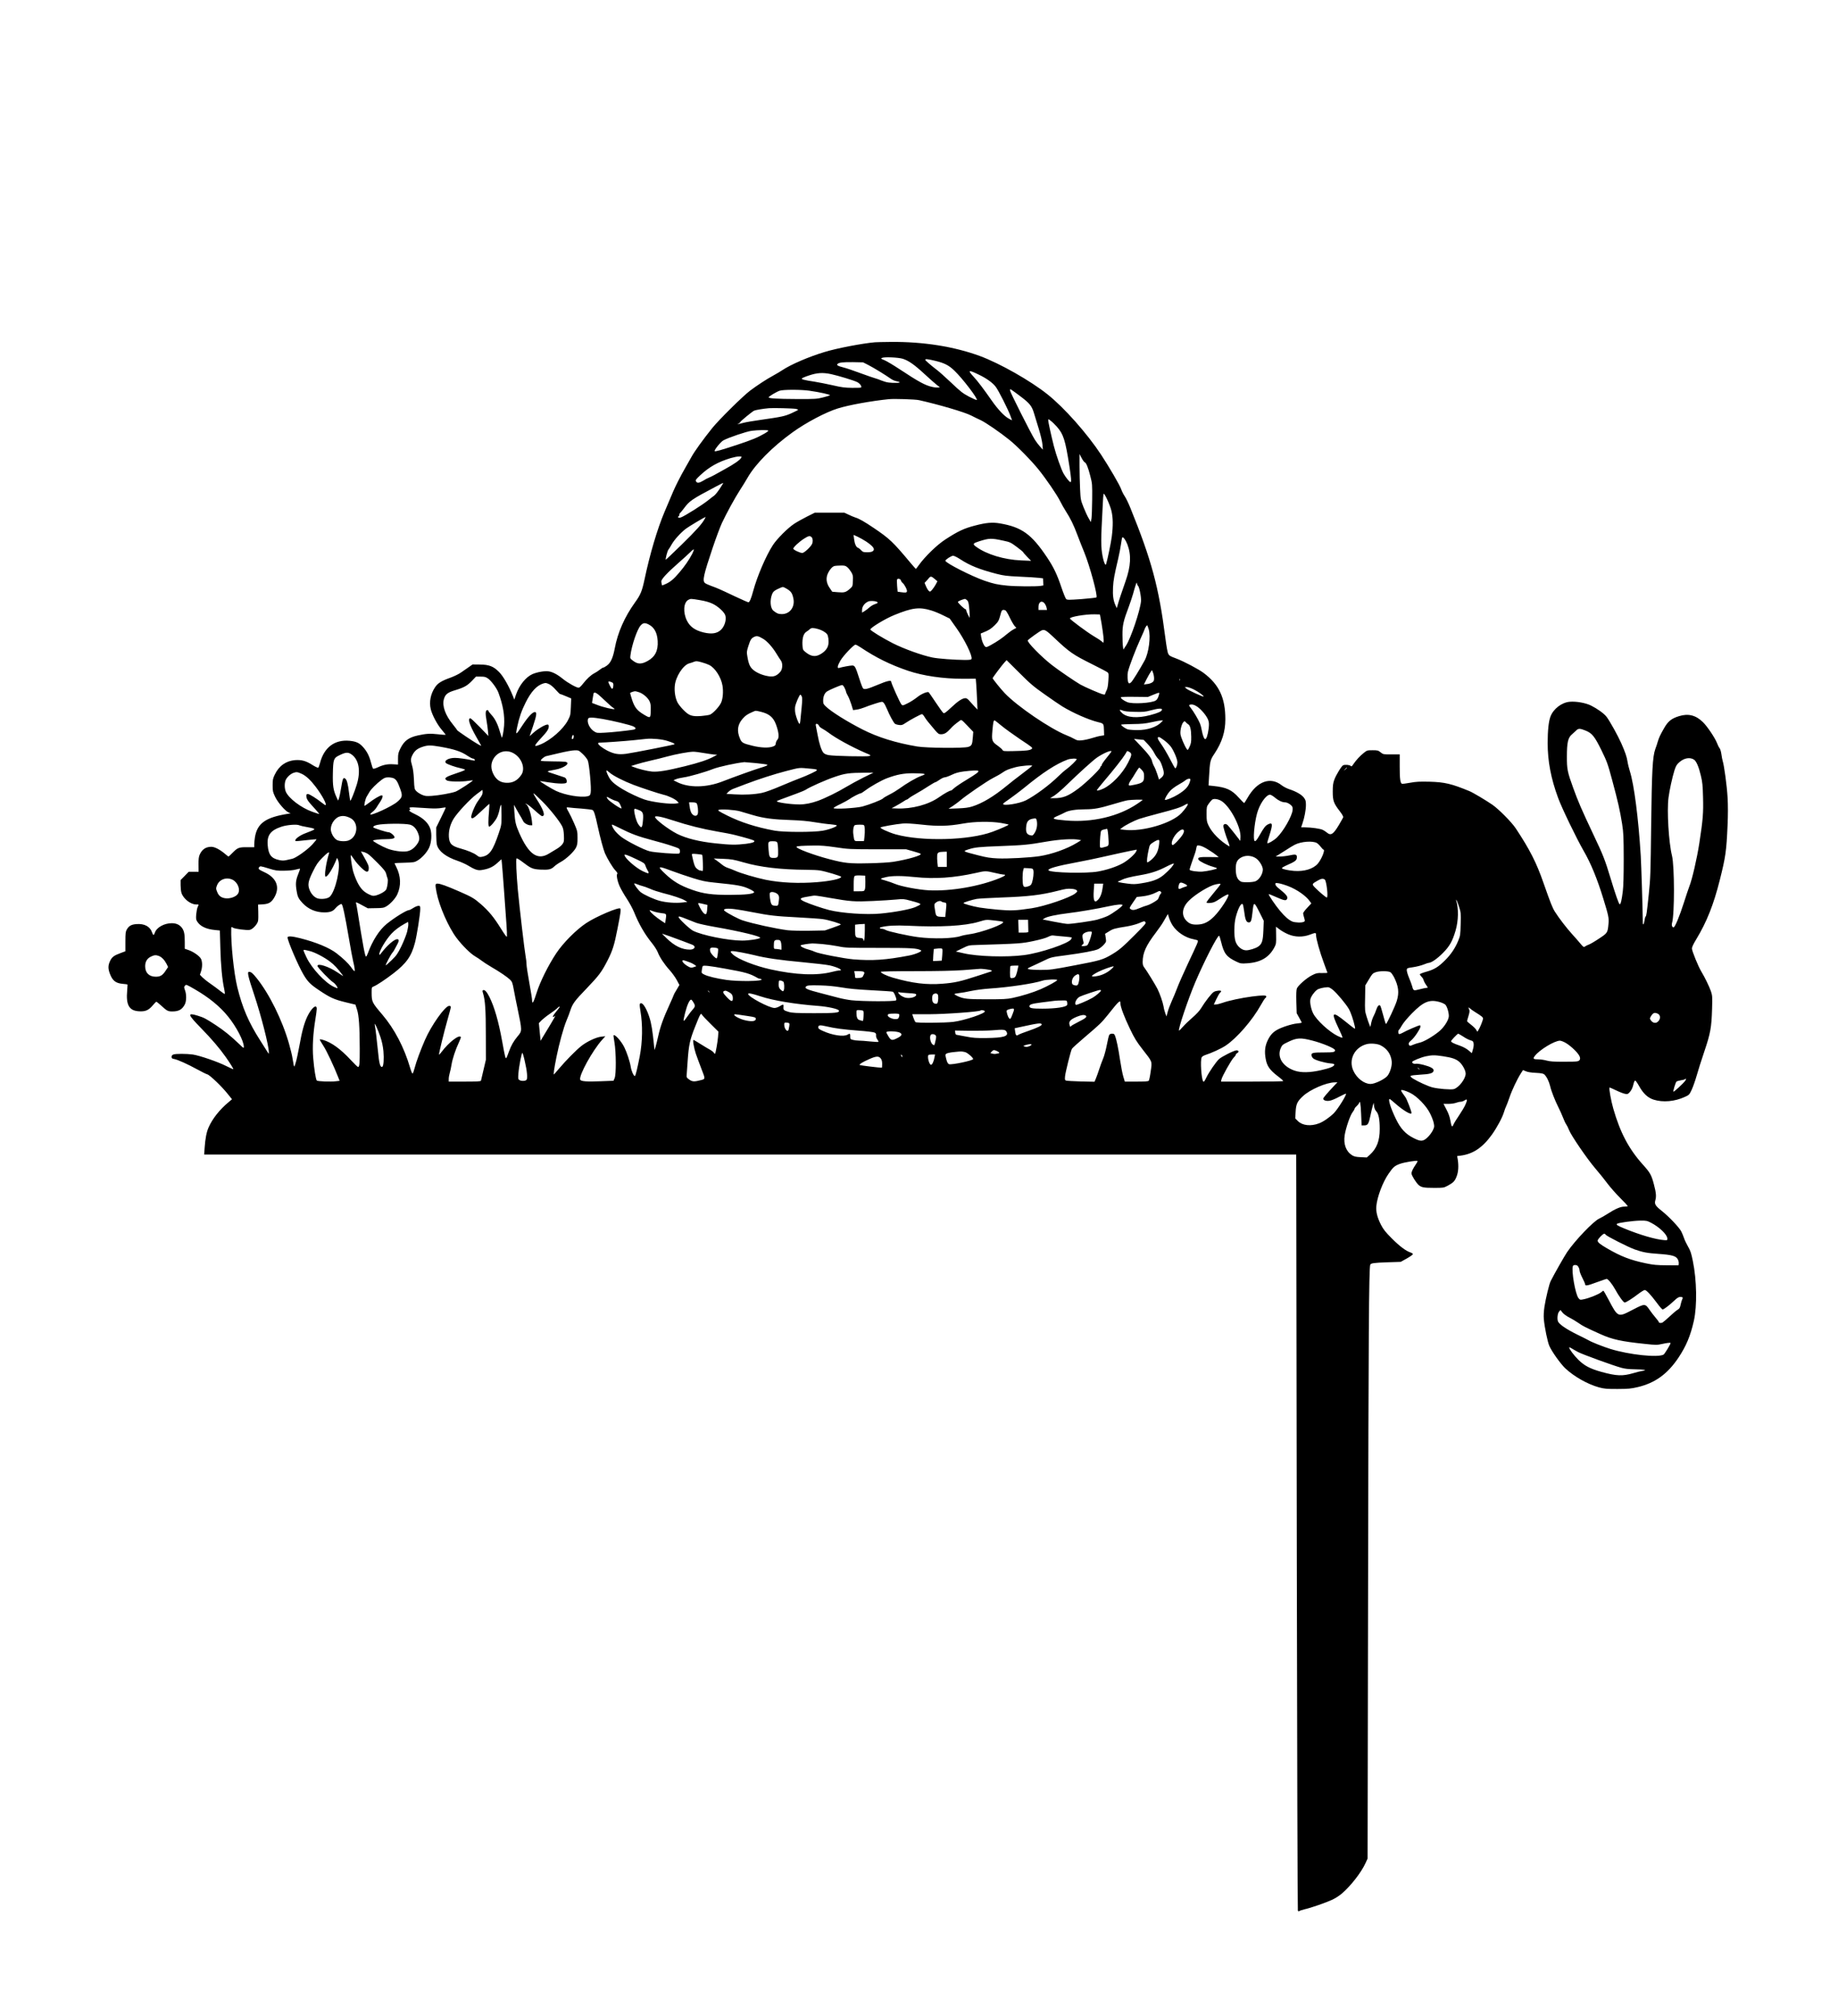 <?xml version="1.0" encoding="UTF-8" standalone="yes"?>
<svg version="1.0" xmlns="http://www.w3.org/2000/svg" width="1984pt" height="2176pt" viewBox="0 0 2646 2902" preserveAspectRatio="xMidYMid meet">
  <g transform="translate(0,2902) scale(0.1,-0.1)" fill="#000000" stroke="none">
    <path d="M12595 24093 c-182 -16 -548 -86 -721 -139 -231 -69 -492 -182 -614
-264 -30 -20 -91 -56 -135 -80 -89 -48 -226 -138 -325 -212 -107 -81 -445
-415 -545 -538 -131 -163 -259 -340 -301 -418 -20 -37 -60 -107 -89 -157 -29
-49 -76 -137 -105 -195 -51 -101 -70 -144 -194 -440 -103 -243 -212 -612 -286
-965 -37 -175 -58 -226 -139 -338 -149 -207 -249 -433 -291 -661 -26 -136 -58
-207 -113 -247 -22 -16 -45 -29 -52 -29 -7 0 -30 -14 -51 -31 -22 -17 -56 -40
-77 -50 -50 -26 -109 -80 -164 -151 -25 -33 -52 -58 -62 -58 -32 0 -154 68
-225 125 -82 67 -151 103 -210 111 -57 8 -163 -11 -231 -40 -95 -43 -187 -156
-235 -291 l-26 -76 -23 58 c-59 144 -136 278 -196 339 -82 83 -144 107 -281
108 l-101 1 -54 -38 c-30 -20 -80 -55 -111 -77 -32 -23 -100 -56 -155 -76
-126 -45 -180 -78 -219 -136 -65 -96 -88 -212 -63 -316 20 -84 94 -223 158
-297 33 -38 58 -71 56 -73 -2 -2 -52 1 -110 8 -111 13 -172 9 -290 -17 -131
-29 -196 -77 -250 -185 -31 -64 -35 -79 -35 -152 l0 -82 -70 4 c-81 5 -142 -7
-223 -45 -37 -17 -61 -23 -67 -17 -5 5 -18 44 -29 86 -25 97 -58 161 -115 225
-53 59 -100 80 -194 89 -214 20 -367 -95 -425 -320 -9 -32 -20 -63 -24 -67 -5
-5 -44 13 -87 40 -91 58 -153 75 -246 69 -131 -10 -234 -82 -294 -208 -28 -58
-31 -75 -31 -155 0 -83 3 -96 36 -166 40 -83 144 -203 194 -225 l30 -12 -40
-7 c-322 -51 -442 -137 -475 -338 -5 -34 -10 -80 -10 -103 l0 -40 -102 0
c-120 1 -137 -6 -213 -83 -27 -28 -52 -51 -55 -51 -4 0 -25 16 -48 36 -75 64
-152 104 -199 104 -81 0 -136 -38 -169 -115 -13 -30 -17 -67 -16 -142 l1 -103
-72 0 -71 0 -58 -60 -58 -59 0 -72 c0 -39 5 -89 12 -111 25 -84 131 -168 211
-168 43 0 41 2 23 -36 -8 -16 -17 -63 -21 -104 -5 -64 -3 -80 14 -106 42 -68
129 -110 257 -122 l69 -7 7 -245 c6 -249 27 -469 55 -593 8 -38 12 -71 9 -74
-3 -4 -32 15 -63 40 -32 26 -96 73 -143 106 -47 32 -100 75 -119 94 l-33 35
16 48 c20 61 21 136 0 180 -19 40 -111 105 -184 129 l-50 17 0 101 c0 119 -11
164 -47 208 -34 40 -79 59 -141 59 -108 0 -218 -61 -242 -135 -15 -44 -25 -44
-40 0 -29 88 -111 132 -229 122 -71 -6 -105 -25 -136 -78 -17 -30 -20 -52 -20
-174 l0 -139 -70 -26 c-97 -36 -124 -57 -151 -115 -29 -62 -30 -108 -3 -180
38 -103 84 -139 187 -148 35 -3 65 -7 67 -9 1 -1 0 -39 -4 -84 -20 -213 28
-295 173 -302 91 -5 136 15 197 88 23 27 46 50 50 50 4 0 34 -24 66 -53 87
-80 100 -87 165 -87 92 0 141 28 179 102 23 46 25 138 4 198 -18 51 -18 50 0
73 13 18 21 14 139 -54 204 -118 362 -247 479 -392 119 -146 227 -354 227
-435 0 -25 -4 -23 -62 34 -119 115 -226 202 -343 278 -142 93 -171 108 -259
135 -154 47 -146 20 47 -178 149 -152 269 -292 358 -419 57 -81 109 -164 109
-173 0 -4 -46 16 -103 45 -120 61 -382 151 -482 166 -90 12 -246 13 -279 0
-18 -7 -26 -17 -26 -34 0 -20 6 -25 38 -31 50 -9 192 -73 333 -150 64 -35 128
-67 144 -71 35 -9 207 -173 291 -279 l64 -79 -47 -40 c-130 -107 -235 -240
-290 -365 -30 -67 -48 -162 -57 -293 l-7 -98 7860 0 7861 0 1 -432 c1 -238 4
-2683 8 -5433 4 -2750 11 -5008 15 -5018 6 -12 12 -15 20 -8 7 6 42 17 77 26
91 20 309 96 399 138 41 19 103 59 137 88 131 113 281 306 342 441 l29 64 7
3950 c6 3571 12 4549 31 4597 9 23 48 29 254 36 l185 6 88 49 c48 27 87 55 87
62 0 7 -15 18 -34 24 -66 21 -160 92 -270 203 -90 90 -120 128 -154 193 -55
108 -76 191 -68 273 12 131 92 344 175 463 68 99 87 115 165 144 64 23 241 52
252 41 3 -3 -7 -25 -24 -49 -42 -62 -62 -104 -62 -131 0 -26 64 -130 101 -164
40 -36 74 -43 221 -43 138 0 141 0 199 31 81 44 103 66 129 135 25 64 30 149
16 241 l-9 51 49 6 c179 23 317 115 452 303 75 106 151 247 175 329 8 28 22
64 30 80 8 16 29 72 47 124 34 102 111 265 163 346 l32 50 41 -17 c26 -12 77
-20 143 -23 78 -4 108 -10 122 -22 33 -30 68 -100 84 -166 16 -72 70 -209 121
-311 20 -38 48 -102 64 -142 15 -41 37 -87 48 -102 11 -16 29 -51 39 -79 31
-80 262 -418 379 -554 59 -69 139 -168 177 -220 39 -52 121 -145 183 -207 62
-61 110 -114 107 -117 -4 -3 -27 -6 -52 -6 -53 0 -129 -33 -239 -104 -40 -26
-94 -57 -119 -68 -82 -36 -349 -315 -463 -483 -38 -57 -180 -305 -236 -416
-21 -39 -72 -252 -90 -369 -10 -69 -13 -131 -9 -180 11 -119 54 -330 80 -387
39 -86 162 -257 229 -321 129 -120 322 -229 486 -274 75 -20 107 -23 265 -23
159 1 193 4 292 27 249 59 428 188 585 422 112 168 174 315 223 533 48 215 42
586 -15 861 -23 113 -35 149 -69 207 -22 38 -48 92 -57 120 -9 27 -27 71 -40
97 -30 59 -179 216 -283 298 -90 71 -106 98 -91 150 16 56 12 108 -20 229 -36
138 -54 169 -160 287 -202 225 -326 460 -425 805 -32 110 -65 293 -54 303 2 2
46 -16 96 -41 51 -25 110 -47 131 -50 35 -5 41 -2 70 33 20 24 36 59 45 98 8
37 19 61 27 61 7 0 31 -34 54 -75 61 -111 127 -173 212 -200 133 -42 302 -28
450 40 60 27 64 31 97 101 19 41 52 133 72 204 20 72 70 229 111 350 88 260
103 344 111 610 5 177 4 194 -16 254 -25 71 -85 196 -138 284 -45 74 -134 293
-136 332 0 21 19 63 63 135 150 248 250 499 339 855 82 327 95 412 111 784 7
156 7 289 0 404 -9 163 -49 457 -70 522 -5 17 -14 61 -19 99 -5 37 -17 76 -26
86 -9 10 -25 42 -36 71 -29 76 -141 243 -204 304 -102 100 -210 127 -343 86
-108 -33 -159 -73 -215 -172 -57 -99 -75 -138 -93 -199 -7 -25 -22 -71 -34
-102 -40 -112 -50 -311 -60 -1103 -8 -688 -10 -757 -34 -985 -30 -286 -35
-318 -47 -325 -4 -3 -11 -28 -15 -56 -7 -54 -24 -77 -24 -32 -2 199 -22 835
-30 966 -33 538 -96 1024 -156 1213 -13 42 -29 105 -34 139 -11 72 -33 135
-90 265 -48 109 -169 327 -214 384 -38 47 -128 112 -221 159 -78 39 -213 63
-307 55 -116 -10 -236 -102 -278 -214 -26 -71 -40 -200 -40 -381 0 -260 47
-508 150 -788 53 -146 265 -584 369 -765 103 -178 194 -399 282 -686 75 -244
82 -278 75 -359 -12 -134 -13 -135 -139 -218 -61 -41 -127 -79 -145 -85 -18
-6 -42 -18 -53 -26 -20 -14 -24 -11 -69 42 -26 31 -79 93 -119 136 -78 86
-187 227 -245 319 -37 58 -60 115 -166 417 -101 291 -197 480 -399 785 -58 88
-244 276 -336 340 -96 66 -281 176 -330 196 -259 107 -358 130 -575 136 -144
3 -194 1 -280 -15 -58 -11 -110 -17 -117 -15 -25 10 -33 71 -33 244 l0 179
-119 0 c-116 0 -119 0 -156 30 -35 28 -44 30 -115 30 -76 0 -80 -1 -127 -38
-56 -45 -111 -105 -149 -161 -23 -35 -28 -38 -41 -26 -15 15 -78 20 -107 9
-22 -9 -103 -140 -128 -210 -17 -47 -22 -82 -22 -169 0 -130 12 -167 100 -281
39 -51 54 -79 50 -91 -4 -9 -32 -59 -62 -110 -80 -134 -115 -156 -171 -109
-15 13 -42 30 -59 39 -35 18 -168 37 -256 37 l-57 0 19 56 c29 84 50 195 50
267 0 54 -4 70 -28 103 -32 44 -111 90 -212 123 -36 12 -84 37 -108 56 -163
129 -356 59 -492 -179 -24 -42 -46 -76 -50 -76 -3 0 -39 36 -79 80 -101 112
-177 146 -365 166 l-68 7 7 121 c13 230 16 245 79 338 108 163 156 315 156
493 0 309 -89 500 -313 668 -72 54 -279 164 -392 207 -93 35 -101 40 -117 68
-10 17 -26 107 -42 232 -94 731 -199 1119 -504 1870 -25 63 -61 136 -79 164
-19 27 -42 73 -52 102 -18 56 -176 326 -290 499 -202 306 -529 675 -771 868
-244 195 -684 445 -973 552 -373 137 -815 207 -1281 203 -105 -1 -209 -3 -231
-5z m400 -237 c84 -26 168 -85 312 -218 76 -70 157 -142 181 -160 l43 -33 -28
-3 c-15 -2 -52 1 -81 8 -102 22 -197 74 -474 257 -86 57 -182 114 -215 128
-56 23 -57 24 -33 34 35 15 233 6 295 -13z m473 -31 c130 -32 191 -63 270
-139 117 -111 349 -415 323 -424 -6 -2 -56 20 -112 49 -88 47 -120 71 -252
197 -84 79 -177 163 -207 185 -83 63 -170 138 -170 148 0 15 39 10 148 -16z
m-968 -59 c77 -39 254 -148 324 -198 21 -15 55 -30 75 -34 61 -11 71 -23 21
-25 -102 -3 -156 4 -224 31 -39 16 -84 32 -101 36 -16 4 -109 36 -205 71 -96
36 -208 74 -249 84 -82 21 -101 33 -84 50 21 21 79 28 223 26 l145 -3 75 -38z
m1585 -136 c112 -53 204 -118 248 -176 41 -52 181 -330 216 -427 l21 -58 -51
27 c-62 34 -154 132 -240 255 -116 166 -204 283 -262 345 -90 97 -77 104 68
34z m-2123 5 c100 -21 334 -92 380 -116 38 -20 68 -62 54 -77 -4 -4 -64 -6
-132 -5 -101 1 -152 8 -276 37 -84 19 -202 42 -263 52 -141 21 -187 33 -183
45 2 6 48 26 103 44 116 39 198 45 317 20z m2729 -321 c133 -100 164 -139 195
-244 14 -47 45 -150 70 -229 26 -86 47 -175 51 -219 l6 -75 -40 44 c-22 24
-56 69 -75 99 -58 92 -358 687 -358 710 0 22 0 22 28 4 15 -9 70 -50 123 -90z
m-3041 82 c157 -22 314 -58 297 -67 -8 -5 -55 -19 -104 -31 -82 -21 -108 -23
-368 -22 -296 1 -419 9 -409 26 11 18 118 81 159 94 54 17 305 17 425 0z
m1580 -136 c286 -64 654 -172 750 -221 41 -21 104 -52 140 -68 73 -35 279
-176 415 -286 110 -89 314 -297 417 -425 110 -137 264 -362 310 -455 22 -44
60 -111 84 -148 63 -97 110 -193 164 -337 26 -69 70 -182 99 -251 82 -202 197
-628 175 -649 -5 -4 -101 -15 -214 -24 -185 -13 -206 -13 -222 1 -9 8 -40 85
-69 171 -61 182 -112 289 -206 429 -224 335 -364 435 -679 489 -108 18 -198
11 -360 -32 -155 -40 -241 -80 -424 -199 -122 -79 -293 -245 -384 -372 -21
-29 -39 -53 -41 -53 -2 0 -39 42 -82 93 -250 299 -297 343 -523 496 -135 91
-210 134 -265 151 -22 7 -67 26 -100 42 l-60 28 -213 0 -212 0 -112 -56 c-61
-31 -144 -77 -182 -102 -94 -61 -252 -219 -311 -311 -98 -151 -224 -446 -280
-651 -31 -116 -54 -170 -71 -170 -7 0 -96 39 -196 86 -223 106 -254 119 -343
151 -38 14 -78 32 -87 41 -38 33 -20 114 110 502 49 146 110 308 134 360 66
141 187 362 260 475 36 55 86 136 111 180 113 197 358 444 647 652 192 139
480 291 650 343 159 50 480 108 735 134 77 8 381 -2 435 -14z m-1772 -126 c17
-4 32 -9 32 -13 0 -3 -42 -25 -93 -48 -98 -44 -136 -53 -453 -98 -99 -14 -205
-32 -235 -40 -30 -8 -65 -17 -79 -20 -24 -5 -24 -5 -2 4 12 6 25 17 28 25 6
15 166 146 199 164 20 10 132 29 215 36 62 5 348 -2 388 -10z m3757 -257 c95
-107 121 -191 180 -567 27 -175 31 -230 16 -230 -14 0 -65 63 -99 121 -34 60
-108 269 -141 399 -39 155 -81 347 -81 370 0 21 2 20 40 -10 22 -17 60 -55 85
-83z m-4160 -53 c12 -5 1 -15 -42 -41 -107 -62 -187 -95 -398 -165 -240 -79
-314 -100 -326 -92 -14 9 83 131 123 154 71 40 337 130 411 139 91 11 210 13
232 5z m4560 -458 c23 -8 50 -76 82 -202 27 -105 28 -118 26 -334 -1 -124 -6
-247 -10 -275 l-9 -50 -32 55 c-18 30 -51 102 -74 160 -40 102 -42 110 -49
260 -4 85 -8 234 -8 330 l0 175 29 -56 c16 -31 36 -59 45 -63z m-4945 64 c-16
-31 -104 -92 -225 -158 -60 -34 -132 -73 -160 -89 -27 -15 -64 -33 -80 -39
-17 -6 -53 -25 -81 -43 -60 -36 -89 -39 -104 -10 -10 18 -3 28 60 87 129 121
257 193 440 248 41 12 94 23 118 23 40 1 42 0 32 -19z m-306 -441 c-29 -45
-66 -91 -82 -103 -16 -11 -56 -42 -88 -68 -89 -71 -339 -228 -391 -246 -24 -8
-34 -8 -40 1 -3 6 -1 13 5 15 7 2 12 12 12 22 0 10 4 20 8 22 4 2 30 33 57 69
83 111 108 128 465 317 52 27 98 51 101 51 4 1 -17 -36 -47 -80z m5636 -322
c24 -100 25 -214 5 -374 -13 -94 -58 -314 -81 -392 -14 -45 -52 78 -65 207 -7
72 -7 167 0 320 6 119 14 273 17 342 3 69 8 132 11 140 8 25 92 -154 113 -243z
m-5854 -115 c-36 -69 -123 -167 -333 -372 -124 -121 -227 -219 -229 -217 -7 7
24 128 38 144 8 10 30 44 48 77 38 67 127 166 204 225 39 30 258 161 284 170
1 1 -4 -12 -12 -27z m2326 -329 c68 -45 108 -85 108 -109 0 -29 -31 -44 -93
-44 -56 0 -65 3 -90 29 -15 17 -36 33 -46 36 -26 8 -48 58 -56 127 l-7 58 58
-26 c33 -15 89 -47 126 -71z m-784 59 c15 -20 16 -66 1 -95 -23 -45 -113 -127
-139 -127 -34 0 -130 46 -130 62 0 21 87 101 158 146 64 41 85 44 110 14z
m4542 -99 c58 -152 50 -312 -26 -528 -60 -170 -99 -289 -114 -345 l-13 -45
-18 40 c-32 70 -42 143 -36 260 6 109 18 172 75 415 16 69 34 162 40 208 6 46
14 88 18 94 11 18 49 -34 74 -99z m-1785 54 c95 -20 105 -25 193 -90 50 -37
92 -72 92 -76 0 -4 26 -34 57 -66 l57 -58 -142 6 c-247 10 -500 87 -650 197
-54 39 -48 49 47 79 144 45 171 46 346 8z m-4480 -190 c-46 -88 -108 -178
-186 -269 -80 -95 -131 -137 -201 -167 l-46 -19 -6 21 c-3 12 -6 29 -6 39 0
30 88 125 233 252 78 68 162 145 187 170 25 26 46 42 48 36 2 -6 -8 -34 -23
-63z m3861 -79 c137 -89 273 -144 519 -208 106 -27 146 -32 335 -41 118 -5
242 -13 275 -17 l60 -7 3 -51 3 -51 -42 -7 c-64 -10 -360 -8 -479 4 -142 14
-195 26 -325 70 -190 66 -565 257 -565 288 0 17 85 72 111 72 15 0 60 -22 105
-52z m-1628 -113 c17 -14 42 -46 57 -71 24 -42 27 -54 23 -125 -3 -79 -4 -80
-43 -115 -58 -51 -79 -57 -172 -49 l-82 7 -37 54 c-51 74 -58 147 -21 220 28
54 61 89 92 97 11 3 50 5 87 6 57 1 71 -2 96 -24z m1258 -169 l39 -34 -25 -47
c-14 -25 -38 -60 -53 -77 -26 -29 -29 -29 -47 -13 -10 9 -28 38 -39 65 l-21
49 22 24 c13 13 31 33 40 45 24 30 38 28 84 -12z m-487 -20 c2 -11 13 -27 25
-37 28 -22 70 -105 62 -124 -6 -17 -21 -18 -89 -9 l-45 7 -7 82 c-4 46 -4 88
0 95 11 17 49 7 54 -14z m3412 -77 c20 -12 50 -163 45 -224 -13 -137 -146
-531 -214 -635 l-40 -61 -6 45 c-4 25 -7 101 -7 168 -1 136 14 202 92 407 21
57 48 138 60 180 11 42 28 99 37 126 14 42 17 46 20 25 2 -14 8 -27 13 -31z
m-5049 -48 c57 -36 73 -60 89 -133 27 -125 -50 -229 -168 -228 -49 1 -69 9
-118 48 -47 37 -55 155 -18 244 13 30 28 44 76 68 33 16 68 30 77 30 9 0 37
-13 62 -29z m-1255 -160 c73 -12 136 -30 178 -50 78 -36 170 -119 186 -168 20
-62 -9 -160 -63 -210 -56 -53 -133 -64 -246 -38 -125 30 -199 82 -243 171 -59
119 -49 261 20 299 34 18 36 18 168 -4z m3843 1 c17 -14 24 -34 30 -92 5 -41
9 -95 9 -120 l0 -45 -24 45 c-13 25 -24 53 -25 63 0 9 -5 17 -10 17 -15 0
-110 90 -110 105 0 9 57 34 101 44 4 0 17 -7 29 -17z m-1304 -22 c32 -12 24
-23 -27 -39 -20 -7 -52 -26 -72 -44 -19 -18 -51 -42 -71 -54 l-36 -22 0 37 c0
51 36 100 90 124 23 10 86 9 116 -2z m2425 -30 c10 -14 22 -40 25 -57 l7 -33
-62 0 -61 0 0 44 c0 74 51 100 91 46z m-1636 -97 c44 -13 122 -45 173 -71 l94
-46 94 -133 c119 -166 237 -406 220 -448 -4 -12 -26 -15 -98 -15 -148 1 -379
18 -464 35 -148 30 -410 124 -570 205 -144 73 -324 183 -324 199 0 25 216 156
345 208 258 105 359 118 530 66z m1069 1 c9 -3 37 -49 62 -103 25 -53 58 -108
71 -123 l25 -26 -39 -21 c-22 -11 -64 -41 -94 -66 -66 -57 -142 -109 -232
-159 -58 -32 -70 -36 -84 -24 -23 18 -50 84 -58 141 l-7 47 38 16 c81 32 110
51 164 104 55 54 60 65 90 178 11 42 26 51 64 36z m1367 -94 c23 -115 50 -310
48 -339 l-4 -34 -30 24 c-16 14 -68 47 -114 74 -93 56 -333 234 -338 251 -8
24 220 63 352 61 l79 -2 7 -35z m-6503 -109 c81 -41 123 -120 130 -238 8 -140
-37 -228 -145 -288 -87 -48 -140 -48 -205 0 -47 35 -48 35 -42 82 17 140 95
371 146 429 35 39 62 43 116 15z m7198 -66 c33 -106 2 -345 -59 -455 -75 -136
-170 -289 -192 -310 -19 -18 -28 -21 -37 -12 -16 16 -22 118 -9 167 20 81 109
314 174 457 37 81 67 151 67 155 0 9 29 53 35 53 2 0 11 -25 21 -55z m-4755
-1 c54 -16 104 -45 126 -74 17 -22 26 -93 18 -145 -8 -54 -47 -104 -113 -142
-75 -44 -140 -34 -222 35 -32 27 -34 34 -38 98 -4 100 14 163 58 191 19 12 42
29 50 38 18 19 53 19 121 -1z m3392 -122 c223 -211 272 -245 547 -382 113 -56
213 -109 224 -118 17 -15 18 -27 12 -120 -5 -74 -12 -114 -26 -140 -11 -20
-20 -43 -20 -50 0 -10 -8 -12 -32 -7 -40 9 -268 108 -327 142 -73 42 -319 210
-407 279 -157 122 -362 333 -348 356 11 17 168 130 199 143 41 18 65 4 178
-103z m-4188 -17 c57 -33 133 -117 190 -210 27 -44 57 -91 67 -104 28 -38 25
-122 -7 -160 -48 -56 -90 -74 -153 -68 -82 9 -170 42 -227 85 -56 42 -77 87
-96 202 -11 64 -10 74 16 155 29 91 42 110 89 130 33 14 55 9 121 -30z m1403
-123 c222 -149 427 -250 685 -338 217 -73 504 -115 788 -115 l186 1 7 -83 c3
-45 9 -145 12 -222 l6 -140 -44 46 c-23 25 -57 62 -74 82 -19 23 -40 37 -54
37 -44 0 -107 -40 -204 -132 -79 -74 -101 -90 -115 -82 -9 6 -58 73 -108 149
-51 76 -97 143 -102 148 -17 17 -109 -21 -172 -73 -34 -27 -93 -65 -133 -84
-67 -34 -72 -35 -88 -18 -20 20 -148 304 -148 328 0 27 -60 13 -200 -46 -136
-57 -183 -69 -204 -51 -7 6 -31 64 -51 129 -60 187 -68 202 -107 202 -31 0
-147 -22 -189 -35 -31 -10 -23 33 19 105 40 70 192 230 217 230 9 0 42 -17 73
-38z m2652 -678 c102 -72 215 -150 253 -173 154 -94 381 -194 518 -227 79 -19
79 -20 82 -125 l2 -64 -45 -7 c-25 -3 -83 -18 -130 -33 -47 -15 -113 -29 -147
-32 -54 -5 -67 -2 -105 19 -24 14 -74 38 -113 53 -234 93 -709 416 -891 607
-53 55 -174 205 -174 215 0 9 138 193 172 229 l29 31 182 -181 c158 -158 206
-199 367 -312z m-4833 425 c86 -41 174 -177 194 -299 14 -84 6 -187 -20 -245
-25 -56 -115 -153 -159 -172 -18 -7 -75 -16 -127 -20 -136 -9 -174 4 -256 87
-36 36 -75 86 -87 111 -31 63 -45 152 -38 234 10 131 120 302 209 326 23 6 56
17 72 24 25 10 41 9 100 -7 39 -10 89 -28 112 -39z m6407 -188 c1 -36 -3 -47
-25 -63 -15 -11 -48 -23 -74 -25 l-47 -6 37 74 c21 41 47 87 58 103 l21 30 14
-35 c8 -19 15 -54 16 -78z m-9586 -10 c48 -36 124 -139 147 -201 67 -182 92
-328 82 -475 -6 -79 -25 -180 -34 -172 -2 3 -13 38 -25 78 -31 111 -71 193
-122 247 -25 27 -46 55 -46 61 0 7 -8 11 -17 9 -25 -4 -27 -51 -9 -150 8 -46
18 -114 21 -153 l6 -70 -123 128 c-68 70 -129 127 -136 127 -43 0 -14 -93 80
-260 39 -69 73 -129 76 -134 2 -4 -17 4 -44 19 -76 43 -304 197 -304 205 0 4
-27 40 -60 81 -109 133 -157 267 -130 364 20 70 53 97 161 129 129 39 174 64
243 135 l58 61 68 0 c58 0 72 -4 108 -29z m9959 -23 c-3 -8 -6 -5 -6 6 -1 11
2 17 5 13 3 -3 4 -12 1 -19z m-8183 -28 c21 -8 26 -16 26 -42 0 -18 -4 -39 -9
-46 -10 -16 -19 -6 -50 56 -23 46 -17 52 33 32z m-898 -29 c23 -10 64 -45 94
-80 29 -33 57 -61 62 -61 5 0 43 -14 85 -32 l76 -32 -5 -121 c-5 -117 -6 -124
-43 -195 -65 -125 -249 -287 -394 -346 -103 -43 -102 -28 11 94 84 90 108 127
108 165 0 20 -5 27 -18 27 -34 0 -136 -59 -198 -114 l-60 -54 48 141 c53 158
60 207 28 207 -34 0 -97 -67 -175 -185 -101 -155 -106 -157 -79 -27 27 129 62
232 122 351 79 157 159 243 252 272 37 11 41 10 86 -10z m4253 -54 c12 -24 21
-49 21 -56 0 -7 11 -31 24 -54 14 -23 37 -80 51 -125 l26 -84 52 7 c29 4 77
18 107 30 30 13 101 38 158 56 103 32 103 32 123 12 11 -10 33 -53 50 -94 34
-84 92 -190 112 -207 8 -7 34 -15 58 -18 39 -5 50 -2 94 28 64 44 221 128 238
128 7 0 24 -18 37 -41 24 -40 55 -78 153 -193 41 -48 53 -56 83 -56 48 0 82
20 134 77 39 43 66 67 138 119 23 17 24 16 108 -72 l85 -89 -6 -77 c-8 -108
-16 -124 -67 -140 -68 -21 -603 -16 -733 6 -309 52 -569 133 -790 246 -225
115 -445 253 -525 329 -36 34 -40 43 -40 85 0 60 21 110 56 133 35 23 193 90
216 92 10 1 24 -16 37 -42z m5027 -22 c67 -33 149 -93 141 -102 -8 -7 -219 90
-246 113 l-26 23 31 1 c17 0 62 -16 100 -35z m-7986 -40 c61 -21 129 -81 152
-132 15 -34 18 -61 16 -135 -3 -109 -5 -110 -95 -57 -101 60 -136 103 -173
213 -17 53 -30 99 -28 101 7 8 53 24 69 24 9 1 36 -6 59 -14z m-588 -32 c18
-15 69 -61 113 -103 44 -43 91 -83 103 -89 13 -7 21 -15 18 -18 -9 -10 -171
28 -247 59 l-76 29 9 62 c5 34 11 68 13 75 7 19 31 14 67 -15z m8074 2 c-13
-50 -26 -74 -48 -89 -60 -38 -338 -54 -411 -23 -54 23 -98 57 -91 69 4 6 78 9
198 7 l191 -2 75 31 c93 37 94 37 86 7z m-5144 -30 c9 -19 8 -57 -1 -153 -21
-226 -23 -242 -31 -242 -12 0 -49 94 -60 151 -6 28 -7 70 -4 93 7 47 62 176
76 176 4 0 14 -11 20 -25z m5694 -148 c62 -43 139 -137 158 -194 12 -36 13
-59 5 -125 -11 -87 -31 -148 -49 -148 -15 0 -37 57 -49 126 -5 33 -17 77 -26
99 -25 60 -93 174 -131 222 -23 28 -30 43 -21 46 31 13 69 4 113 -26z m-508
-44 c-4 -24 -55 -47 -173 -78 -179 -47 -331 -36 -401 30 -45 43 -44 58 4 38
27 -12 76 -18 177 -20 124 -3 150 -1 230 21 113 30 168 33 163 9z m-5780 -28
c123 -29 183 -78 222 -181 42 -114 50 -194 21 -223 -11 -11 -21 -34 -23 -52
-3 -27 -9 -34 -43 -46 -61 -22 -170 -18 -289 11 -140 34 -159 44 -183 103 -48
111 -36 203 38 287 41 47 70 66 144 98 49 21 38 20 113 3z m-2271 -105 c140
-24 395 -85 441 -107 17 -8 32 -21 32 -29 0 -7 -15 -15 -32 -18 -101 -16 -308
-38 -409 -43 -110 -6 -119 -5 -154 17 -66 41 -109 131 -89 184 8 22 64 21 211
-4z m5738 -95 c50 -42 173 -130 273 -198 180 -119 183 -122 163 -139 -26 -20
-84 -27 -268 -30 -131 -3 -143 -1 -151 16 -4 10 -35 37 -67 60 -86 60 -91 75
-78 223 11 118 16 143 31 143 4 0 48 -34 97 -75z m2304 49 c-65 -69 -199 -114
-344 -114 -55 0 -117 5 -137 10 -35 10 -98 54 -98 68 0 4 73 8 163 9 131 1
183 7 272 26 61 14 123 25 139 26 l29 1 -24 -26z m386 -30 c29 -16 43 -76 44
-179 1 -76 -3 -98 -24 -144 -25 -53 -26 -54 -41 -33 -32 46 -84 169 -90 213
-7 53 16 148 43 175 16 15 18 15 33 -2 9 -11 25 -24 35 -30z m-5329 -2 c6 -4
13 -15 17 -24 3 -9 24 -26 45 -37 21 -11 61 -37 88 -57 104 -80 338 -208 528
-290 86 -36 88 -38 60 -47 -37 -11 -512 -1 -585 13 -36 7 -61 18 -75 34 -29
33 -61 132 -84 259 -10 57 -22 116 -25 130 -7 27 7 36 31 19z m11048 -88 c95
-38 132 -83 232 -287 78 -160 89 -190 153 -427 83 -308 113 -440 143 -630 20
-131 22 -181 23 -505 0 -240 -4 -395 -13 -465 -16 -130 -31 -192 -45 -187 -13
4 -59 136 -132 377 -81 267 -103 324 -253 640 -166 352 -214 463 -285 660 -82
226 -91 268 -90 450 0 199 16 271 71 317 20 18 48 43 62 57 32 32 54 32 134 0z
m-14564 -88 c0 -24 -16 -43 -27 -32 -8 8 6 56 17 56 6 0 10 -11 10 -24z m8500
-53 c34 -25 77 -67 96 -92 43 -60 94 -181 94 -225 0 -37 -18 -86 -31 -86 -4 0
-40 62 -78 138 -39 75 -96 172 -127 214 -53 74 -60 98 -29 98 7 0 41 -21 75
-47z m-7151 -9 c78 -25 109 -39 101 -48 -9 -8 -603 -125 -696 -137 -110 -14
-174 -3 -272 46 -68 35 -132 85 -132 104 0 6 10 11 23 11 62 0 369 22 492 35
77 8 158 17 180 19 86 8 229 -5 304 -30z m6918 -50 c34 -36 74 -91 89 -122 15
-31 42 -70 59 -87 23 -21 40 -54 59 -114 31 -93 27 -123 -23 -162 l-26 -21
-25 79 c-14 43 -35 94 -47 113 -11 19 -23 50 -27 68 -8 46 -50 103 -163 222
l-98 103 70 -7 70 -7 62 -65z m-10192 -33 c206 -36 304 -68 397 -132 32 -21
66 -39 77 -39 10 0 22 -7 25 -16 5 -14 1 -15 -26 -10 -90 20 -209 36 -259 36
-93 0 -163 -41 -128 -75 18 -17 138 -59 211 -74 32 -7 60 -16 63 -21 3 -4 -39
-23 -92 -40 -193 -64 -219 -81 -171 -114 26 -19 214 -22 312 -6 33 5 61 8 63
6 7 -7 -208 -147 -249 -162 -62 -22 -238 -54 -343 -61 -79 -5 -96 -3 -141 16
-29 13 -65 36 -80 52 -28 29 -29 34 -35 167 -5 95 -13 158 -28 206 -23 76 -20
100 15 163 30 52 69 80 142 104 73 23 113 23 247 0z m2052 -103 c31 -29 64
-71 74 -93 22 -51 55 -410 42 -470 -8 -35 -13 -40 -48 -48 -97 -21 -320 17
-449 77 -61 28 -239 137 -233 142 1 1 54 -6 117 -17 145 -23 258 -25 266 -4
10 26 -5 65 -29 74 -12 5 -76 26 -142 47 -132 42 -132 39 5 64 133 23 231 97
149 114 -17 3 -103 6 -190 6 -87 0 -160 4 -163 9 -8 12 49 60 77 66 12 2 96
22 187 44 91 22 191 40 223 40 57 1 59 0 114 -51z m-991 7 c117 -68 170 -219
109 -309 -57 -85 -129 -121 -224 -114 -77 5 -130 40 -170 109 -50 88 -50 174
1 249 65 96 185 123 284 65z m8604 28 c0 -5 -32 -46 -70 -93 -39 -47 -70 -93
-70 -102 0 -10 -4 -18 -10 -18 -5 0 -10 -7 -10 -16 0 -24 -205 -223 -315 -305
-148 -110 -221 -139 -353 -139 l-56 0 59 35 c32 20 118 93 189 163 175 170
371 347 426 385 92 64 211 114 210 90z m253 -4 c46 -25 44 -46 -14 -159 -80
-156 -230 -313 -354 -372 -60 -28 -100 -36 -93 -19 2 5 46 60 99 123 143 167
275 337 307 390 15 26 28 48 30 48 2 0 13 -5 25 -11z m-6120 -19 c62 -10 130
-21 152 -22 l40 -3 -53 -28 c-89 -47 -207 -86 -412 -137 -260 -64 -384 -84
-474 -77 -67 6 -201 39 -271 68 l-30 12 73 23 c40 13 132 37 205 54 72 16 182
43 242 60 124 34 309 68 373 69 24 1 93 -8 155 -19z m-5071 -21 c107 -77 134
-242 72 -440 -31 -100 -84 -232 -91 -225 -3 2 -11 56 -19 118 -15 127 -32 187
-57 202 -27 17 -34 -1 -56 -135 -11 -70 -26 -139 -32 -155 l-12 -29 -23 50
c-46 100 -56 165 -52 344 4 192 12 218 80 252 103 52 137 56 190 18z m19325
-74 c34 -23 69 -104 99 -232 22 -90 27 -141 31 -310 6 -228 -1 -318 -53 -658
-35 -225 -103 -522 -145 -627 -11 -29 -47 -134 -78 -233 -63 -197 -129 -355
-148 -355 -21 0 -31 31 -22 64 37 124 36 819 -1 968 -47 190 -75 650 -50 836
14 108 54 292 86 394 21 64 32 83 70 116 69 61 152 75 211 37z m-8887 6 c0
-14 -90 -102 -144 -141 -27 -19 -79 -64 -115 -100 -132 -130 -336 -281 -472
-351 -96 -48 -330 -85 -329 -51 1 4 14 16 30 27 79 54 213 154 280 209 262
215 452 339 620 402 40 15 130 19 130 5z m-4620 -56 c84 -9 157 -18 163 -22
14 -9 -10 -21 -103 -48 -88 -27 -377 -131 -534 -192 -236 -93 -493 -97 -663
-9 l-48 24 35 15 c19 9 69 20 110 26 84 11 316 78 424 121 86 33 322 85 452
99 6 0 80 -6 164 -14z m3980 -39 c0 -2 -64 -53 -142 -112 -79 -59 -179 -137
-223 -174 -187 -154 -351 -253 -500 -300 -52 -16 -105 -23 -205 -27 l-135 -5
62 40 c33 22 78 56 100 74 75 67 389 283 478 328 50 25 111 60 136 78 56 38
80 48 189 78 74 20 240 34 240 20z m-3185 -42 c112 -10 112 -17 5 -67 -52 -25
-126 -56 -165 -70 -38 -14 -160 -63 -270 -110 -119 -51 -231 -92 -277 -101
-107 -22 -253 -30 -391 -21 l-119 7 28 29 c15 16 48 36 73 45 25 10 105 40
176 67 187 71 407 142 580 187 213 54 176 51 360 34z m4764 -19 c27 -31 31
-43 31 -91 0 -85 -21 -100 -182 -129 -33 -6 -38 -5 -38 12 0 11 13 38 28 59
16 21 48 72 71 112 24 39 47 72 51 72 4 0 22 -16 39 -35z m2951 32 c0 -2 -10
-12 -22 -23 l-23 -19 19 23 c18 21 26 27 26 19z m-10609 -73 c53 -44 198 -118
339 -172 119 -45 360 -125 435 -143 69 -16 166 -63 194 -93 l23 -25 -36 -7
c-79 -14 -343 18 -459 57 -78 26 -229 97 -310 146 -122 73 -173 119 -206 185
-28 55 -38 88 -27 88 2 0 23 -16 47 -36z m5302 29 c13 -13 -26 -42 -171 -130
-80 -48 -160 -103 -178 -120 -18 -18 -38 -33 -44 -33 -19 0 -94 -42 -170 -95
-154 -109 -393 -172 -610 -163 l-75 3 60 32 c33 18 80 46 105 62 25 17 49 31
54 31 6 0 19 9 30 19 12 11 59 40 105 66 46 25 124 73 174 106 50 32 96 59
102 59 6 0 34 16 61 35 27 19 60 35 74 35 14 0 59 16 100 36 57 27 99 39 175
49 115 14 199 18 208 8z m-9736 -44 c59 -28 125 -89 196 -183 97 -127 170
-266 141 -266 -3 0 -23 13 -43 29 -84 67 -186 131 -208 131 -18 0 -23 -6 -23
-24 0 -45 18 -74 104 -167 47 -51 84 -95 82 -96 -2 -2 -48 12 -102 32 -160 57
-340 194 -380 290 -18 44 -20 111 -5 157 15 44 68 96 117 113 42 15 58 13 121
-16z m8083 -52 c-80 -40 -192 -101 -250 -136 -111 -68 -304 -163 -405 -199
-95 -34 -184 -52 -265 -52 -133 0 -343 31 -326 48 7 6 43 20 291 111 55 20
111 44 125 53 58 39 285 140 415 184 151 52 206 59 445 61 l115 1 -145 -71z
m870 54 c22 -6 17 -10 -40 -31 -72 -26 -210 -107 -310 -180 -36 -26 -101 -66
-146 -88 -44 -22 -86 -47 -93 -56 -16 -19 -192 -88 -296 -116 -94 -24 -415
-42 -415 -22 0 6 44 32 98 57 53 26 112 58 130 71 36 28 145 84 163 84 6 0 38
20 71 45 78 58 225 141 306 172 145 54 239 72 377 72 72 -1 141 -4 155 -8z
m-7631 -65 c37 -20 55 -49 92 -151 37 -102 33 -122 -40 -186 -73 -65 -391
-211 -391 -180 0 5 15 20 34 35 19 14 45 43 58 65 13 21 35 56 50 77 15 22 30
51 33 67 6 22 4 27 -12 27 -23 0 -106 -49 -183 -108 -30 -23 -58 -42 -61 -42
-12 0 11 103 30 133 11 18 29 48 40 67 22 40 103 120 174 174 41 30 57 36 98
36 28 0 63 -7 78 -14z m11465 -33 c-19 -80 -66 -133 -177 -201 -64 -40 -177
-86 -186 -76 -9 9 34 85 73 128 22 25 75 64 116 87 41 23 88 52 103 65 16 13
40 24 53 24 22 0 24 -3 18 -27z m-10208 -229 c-14 -22 -34 -50 -44 -64 -45
-58 -110 -219 -97 -240 14 -23 41 -5 147 96 60 58 112 104 113 102 2 -2 0 -48
-5 -103 -13 -143 -12 -225 2 -225 20 0 90 83 115 137 13 29 30 82 36 118 7 37
16 63 20 59 4 -4 7 -71 7 -148 0 -137 -1 -144 -39 -257 -86 -255 -134 -323
-244 -343 -32 -6 -42 -3 -75 23 -37 30 -131 69 -230 96 -131 36 -163 68 -170
169 -5 89 20 183 70 263 58 91 234 279 326 348 l87 65 3 -29 c2 -18 -6 -43
-22 -67z m877 -66 c113 -113 248 -282 289 -361 16 -31 23 -65 26 -132 3 -82 2
-93 -20 -125 -13 -19 -48 -49 -78 -67 -30 -17 -81 -48 -113 -68 -166 -105
-294 -18 -431 292 -51 116 -62 162 -71 303 l-6 105 39 -70 c21 -39 50 -88 64
-110 13 -22 27 -48 31 -57 9 -25 67 -58 101 -58 l29 0 -6 63 c-9 94 -53 226
-80 237 -17 7 -18 9 -5 9 10 1 49 -27 88 -61 131 -116 138 -121 156 -114 34
13 3 98 -92 244 -29 45 -49 82 -43 82 5 0 60 -51 122 -112z m10555 47 c49 -41
102 -65 145 -65 24 0 68 -23 91 -49 14 -16 18 -31 14 -65 -10 -89 -133 -303
-225 -392 -41 -41 -129 -92 -139 -81 -3 2 11 54 31 114 51 160 47 191 -23 155
-35 -18 -57 -46 -119 -155 -40 -70 -58 -91 -71 -83 -25 15 -6 244 33 391 36
138 130 275 188 275 13 0 46 -20 75 -45z m-9574 -9 c23 -13 60 -29 83 -35 35
-10 45 -18 63 -57 12 -25 20 -48 17 -51 -11 -10 -183 107 -200 137 -22 36 -16
37 37 6z m8810 -43 c61 -43 131 -136 187 -248 56 -114 81 -204 77 -272 l-3
-48 -81 105 c-45 58 -91 113 -102 123 -25 23 -56 19 -60 -9 -3 -21 27 -122 71
-237 15 -38 21 -65 14 -61 -131 77 -247 193 -298 299 -26 55 -29 70 -29 166 0
103 1 107 31 150 17 24 39 50 48 57 25 21 97 9 145 -25z m-1144 22 c0 -2 -34
-27 -76 -55 -272 -184 -652 -273 -1029 -241 -198 17 -214 26 -117 67 31 13 78
35 104 49 53 29 159 45 296 45 121 0 206 16 392 72 91 28 188 54 215 58 56 8
215 13 215 5z m-6421 -49 c15 -18 26 -115 17 -149 -8 -33 -40 -40 -70 -16 -27
21 -41 59 -50 132 l-6 47 49 0 c30 0 53 -5 60 -14z m7071 -13 c0 -16 -39 -70
-89 -125 -136 -149 -567 -276 -826 -243 l-60 7 30 24 c41 33 173 101 243 125
31 11 159 47 285 80 235 61 320 89 372 121 32 19 45 22 45 11z m-10915 -59
c66 -4 133 -2 169 5 33 6 61 9 63 7 2 -1 -28 -67 -67 -145 l-70 -142 0 -107
c0 -59 5 -124 10 -144 26 -94 131 -174 301 -231 46 -16 109 -44 141 -63 100
-61 145 -77 196 -69 103 15 166 43 229 100 l62 56 5 -43 c3 -24 17 -200 31
-393 14 -192 30 -418 36 -501 6 -83 9 -161 7 -173 -2 -17 -24 12 -88 114 -100
161 -172 248 -283 346 -101 88 -132 106 -315 186 -183 80 -275 113 -313 113
-35 0 -36 -11 -14 -127 38 -196 171 -500 287 -654 84 -111 202 -228 270 -267
30 -17 72 -46 94 -63 21 -17 82 -56 134 -87 129 -75 230 -144 272 -184 31 -31
36 -42 57 -158 13 -69 34 -177 48 -240 72 -348 72 -337 3 -420 -58 -70 -90
-128 -122 -214 -42 -115 -44 -117 -57 -70 -6 23 -25 117 -41 210 -52 289 -113
501 -185 644 -36 72 -67 105 -89 97 -12 -5 -13 -12 -1 -49 30 -101 39 -235 39
-593 l1 -360 -34 -145 c-18 -80 -35 -151 -37 -157 -3 -10 -58 -13 -234 -13
l-230 0 0 38 c0 21 7 61 15 88 8 27 19 79 25 117 13 83 59 222 105 318 19 40
32 76 29 81 -24 39 -174 -77 -278 -216 -20 -27 -36 -43 -36 -36 0 29 75 334
121 495 27 94 49 178 49 188 0 11 -8 17 -24 17 -58 0 -257 -280 -349 -492 -61
-140 -126 -315 -146 -395 -11 -42 -24 -80 -30 -86 -6 -6 -18 20 -36 79 -87
297 -226 562 -401 768 -150 176 -153 183 -154 317 0 77 0 77 32 90 45 18 168
100 280 186 188 144 262 249 312 443 28 106 76 414 76 485 0 42 -2 45 -27 45
-16 0 -48 -14 -73 -30 -25 -16 -51 -30 -58 -30 -37 0 -206 -104 -324 -199
-105 -84 -207 -243 -272 -423 -10 -27 -21 -48 -26 -48 -15 0 -42 143 -125 666
-8 49 -17 98 -21 108 -5 13 17 5 82 -31 l89 -48 113 2 c101 1 117 4 156 27 54
32 127 111 154 168 59 127 54 265 -14 400 -13 26 -24 49 -24 52 0 2 64 5 143
7 132 4 145 6 187 31 63 37 137 118 168 186 34 75 42 196 17 271 -27 82 -100
153 -212 207 -91 44 -106 56 -80 68 9 5 9 7 -1 12 -6 3 -9 10 -6 16 5 7 37 8
93 4 47 -3 136 -9 196 -12z m2189 -4 c76 -6 146 -15 156 -20 21 -11 39 -68 75
-236 35 -162 81 -332 104 -387 34 -78 112 -208 151 -248 21 -22 33 -42 28 -46
-19 -11 -1 -108 34 -184 19 -42 65 -121 102 -177 37 -56 83 -141 103 -189 70
-175 156 -323 257 -447 35 -43 73 -102 85 -133 28 -73 94 -173 172 -259 35
-39 81 -103 102 -142 l38 -71 -40 -68 c-23 -36 -41 -70 -41 -74 0 -5 -28 -68
-61 -141 -88 -191 -133 -316 -163 -453 -15 -66 -33 -138 -40 -160 l-14 -40 -6
60 c-21 214 -39 324 -66 407 -36 114 -86 202 -118 206 -26 4 -28 -16 -12 -113
34 -199 30 -441 -10 -650 -33 -170 -61 -285 -70 -285 -18 0 -49 69 -59 130
-12 77 -58 214 -94 286 -45 89 -135 189 -154 171 -2 -3 3 -50 13 -104 24 -139
26 -463 2 -514 l-16 -37 -184 -7 c-204 -8 -286 -2 -295 23 -23 57 176 418 314
572 l48 53 -57 -6 c-74 -7 -210 -71 -291 -136 -74 -59 -218 -205 -312 -316
-37 -44 -72 -84 -78 -90 -13 -14 -2 69 34 249 39 194 101 420 145 526 20 47
45 112 55 145 32 97 62 138 236 318 176 184 213 233 298 398 73 142 99 224
144 456 46 232 52 276 41 294 -17 26 -345 -113 -490 -209 -143 -94 -334 -286
-433 -436 -114 -172 -234 -414 -281 -566 -44 -141 -66 -177 -66 -107 0 18 -18
131 -40 251 -22 120 -40 239 -40 264 0 26 -6 81 -14 122 -15 79 -86 685 -111
950 -21 231 -30 446 -18 453 6 4 46 -21 89 -54 116 -89 143 -101 250 -107 122
-6 159 2 202 44 20 19 63 49 95 66 78 42 190 147 219 206 19 40 23 62 22 142
0 91 -2 100 -49 209 -27 63 -64 138 -81 167 -18 29 -29 56 -26 59 4 3 22 4 42
0 19 -3 97 -10 174 -15z m833 -25 c47 -20 57 -46 50 -135 -10 -124 -21 -134
-70 -62 -26 38 -56 146 -57 200 0 25 8 25 77 -3z m1443 -13 c36 -11 120 -36
187 -55 154 -46 296 -64 548 -72 140 -5 243 -14 343 -31 79 -13 181 -27 228
-30 46 -4 87 -11 90 -16 10 -15 -108 -60 -201 -76 -134 -24 -565 -23 -695 1
-265 49 -486 120 -680 217 -120 60 -141 74 -125 81 33 15 234 1 305 -19z
m-5610 -96 c130 -61 115 -273 -23 -325 -42 -16 -124 -13 -163 5 -38 18 -78 78
-89 133 -16 77 44 180 120 206 48 16 95 10 155 -19z m4652 -37 c209 -69 421
-122 633 -159 98 -16 214 -39 259 -51 144 -36 261 -71 271 -80 19 -19 -18 -33
-117 -46 -142 -17 -223 -16 -438 7 -232 24 -420 71 -551 136 -129 66 -319 211
-319 244 0 22 98 3 262 -51z m5234 -5 c11 -59 -1 -126 -30 -172 -25 -40 -30
-43 -59 -37 -53 11 -70 40 -65 112 6 95 35 124 130 132 12 1 19 -9 24 -35z
m-513 -31 c59 -10 107 -21 107 -24 0 -8 -112 -58 -230 -102 -336 -125 -1018
-143 -1399 -37 -95 27 -228 88 -215 99 11 10 221 48 319 56 46 5 138 -1 270
-15 238 -27 388 -23 595 14 174 31 395 34 553 9z m-8511 -24 c50 -13 92 -58
118 -126 26 -70 21 -107 -23 -165 -43 -56 -88 -85 -145 -94 -68 -10 -196 9
-277 41 -79 31 -205 102 -205 114 0 10 99 21 185 21 83 0 125 9 125 27 0 23
-59 73 -86 73 -30 0 -211 58 -219 69 -7 13 15 28 55 36 92 21 399 23 472 4z
m-1591 -10 c11 -5 57 -16 104 -24 46 -7 92 -18 102 -24 16 -8 12 -12 -27 -29
-25 -10 -66 -27 -91 -36 -88 -32 -166 -93 -145 -113 3 -3 71 2 151 12 81 9
148 15 151 13 2 -3 -25 -37 -62 -77 -71 -77 -238 -195 -289 -204 -16 -4 -52
-11 -80 -18 -38 -9 -63 -9 -105 0 -114 24 -155 76 -166 213 -13 145 41 216
200 268 83 27 224 37 257 19z m4622 -45 c157 -79 258 -116 458 -169 96 -25
224 -62 284 -83 108 -36 110 -38 113 -70 2 -23 -2 -34 -13 -39 -27 -10 -353
15 -420 32 -83 20 -325 143 -410 207 -38 29 -85 75 -102 102 -30 44 -41 76
-28 76 3 0 56 -25 118 -56z m3501 50 c17 -7 21 -82 10 -180 l-6 -51 -69 -1
c-76 0 -69 -8 -84 95 -9 59 3 131 24 136 26 7 108 8 125 1z m3520 -146 c11
-164 14 -153 -51 -171 -45 -13 -59 -14 -65 -4 -8 11 -3 144 8 214 4 26 11 33
42 41 20 5 42 10 48 11 7 1 13 -33 18 -91z m1090 66 c4 -10 -4 -34 -18 -58
-34 -56 -133 -159 -146 -151 -33 20 9 123 75 184 47 43 79 52 89 25z m-1509
-133 l30 -6 -62 -38 c-142 -87 -363 -165 -540 -192 -142 -21 -454 -38 -598
-32 -107 5 -157 12 -285 45 -229 59 -224 57 -135 86 91 29 151 35 447 46 344
13 409 19 668 64 194 34 392 45 475 27z m1152 -60 c-11 -100 -41 -164 -104
-220 -31 -28 -60 -48 -66 -44 -11 6 -2 88 20 186 14 66 17 70 66 102 29 19 61
34 71 34 17 1 18 -5 13 -58z m-5497 20 c5 -11 11 -60 12 -111 3 -103 -1 -110
-69 -110 -54 0 -61 13 -69 123 -9 113 -7 117 60 117 44 0 57 -4 66 -19z m7769
-7 c14 -9 39 -33 55 -55 17 -21 33 -39 38 -39 30 0 -27 -140 -82 -204 -66 -75
-195 -114 -341 -103 -85 7 -166 25 -175 39 -3 4 25 22 63 39 134 59 153 74
153 121 0 39 -19 44 -109 24 -42 -9 -103 -16 -136 -16 l-60 0 35 22 c19 11 71
44 116 73 44 29 100 63 124 75 92 47 259 59 319 24z m-6927 -61 c176 -27 200
-28 598 -29 l415 0 100 -28 c55 -15 104 -32 109 -37 23 -21 -185 -82 -394
-115 -57 -9 -198 -18 -351 -21 -282 -6 -343 0 -566 58 -232 60 -496 160 -476
180 10 10 80 15 250 17 99 2 176 -5 315 -25z m5364 -35 c47 -29 100 -65 117
-80 l32 -27 -137 2 c-146 2 -174 -5 -152 -41 15 -23 125 -77 202 -98 34 -9 62
-20 62 -24 0 -11 -132 -40 -210 -47 -62 -5 -175 10 -184 26 -3 3 16 63 40 131
25 69 48 136 50 150 16 78 12 73 55 67 24 -3 74 -26 125 -59z m-1040 -26 c-24
-46 -127 -135 -202 -174 -92 -49 -225 -92 -349 -114 -166 -30 -673 -18 -709
16 -24 24 117 64 414 119 118 22 271 54 340 70 103 25 485 107 513 110 4 1 1
-12 -7 -27z m-11055 -38 c21 -14 85 -74 142 -133 86 -88 108 -116 117 -152 6
-24 15 -54 20 -66 9 -23 0 -107 -18 -153 -11 -29 -84 -72 -150 -90 -37 -9 -48
-8 -89 10 -83 37 -130 84 -179 181 -24 49 -53 126 -64 170 -19 82 -37 219 -28
219 3 0 22 -26 43 -57 55 -83 161 -185 188 -181 18 2 23 11 25 41 3 40 -3 56
-73 181 l-39 69 34 -7 c19 -3 51 -18 71 -32z m8329 -74 l0 -110 -64 0 -64 0
-7 63 c-4 34 -5 80 -3 102 3 44 18 52 96 54 l42 1 0 -110z m-8894 83 c-43
-136 -71 -333 -48 -333 21 0 63 56 106 140 23 47 46 96 50 110 7 25 7 25 23
-10 43 -97 -38 -454 -120 -529 -29 -26 -100 -38 -162 -27 -49 9 -98 56 -125
118 -34 79 -26 130 45 273 50 101 70 131 135 197 75 76 107 96 96 61z m5373
-19 c3 -3 8 -58 10 -121 3 -106 2 -115 -14 -110 -9 4 -23 7 -30 7 -7 0 -27 11
-43 25 -23 19 -34 42 -51 109 -11 47 -21 91 -21 97 0 9 20 10 72 5 39 -3 74
-9 77 -12z m-947 -63 c108 -51 119 -59 129 -91 6 -19 20 -49 30 -66 33 -55 22
-57 -66 -16 -103 49 -265 192 -265 235 0 14 54 -5 172 -62z m8920 13 c49 -34
97 -114 98 -160 0 -65 -51 -147 -106 -170 -20 -8 -69 -14 -118 -14 -75 0 -88
3 -113 24 -37 31 -53 84 -53 172 0 88 21 130 81 162 63 34 151 28 211 -14z
m-7378 -58 c241 -70 533 -104 906 -107 74 0 160 -4 190 -9 77 -11 310 -81 310
-92 0 -28 -150 -61 -349 -77 -263 -21 -521 -9 -736 34 -140 29 -366 95 -445
132 -30 13 -75 31 -100 39 -25 7 -64 29 -85 47 -22 18 -58 46 -80 61 l-40 28
135 -5 c122 -5 150 -10 294 -51z m6159 -74 c-22 -26 -70 -73 -108 -105 -79
-66 -161 -97 -328 -123 -83 -14 -115 -14 -192 -4 -51 6 -106 15 -121 19 -26 8
-27 9 -9 16 11 3 31 13 45 20 40 21 125 43 255 65 164 28 261 60 385 124 58
30 107 50 109 45 2 -6 -15 -31 -36 -57z m-12994 -14 c95 -30 118 -33 221 -32
70 1 136 7 170 17 30 8 57 14 59 11 2 -2 -10 -39 -28 -83 -34 -87 -38 -134
-20 -240 12 -78 28 -111 86 -172 82 -87 189 -133 313 -133 81 0 124 16 157 57
27 34 80 70 91 63 16 -10 48 -160 102 -476 27 -159 56 -316 64 -347 21 -86 29
-143 19 -143 -5 0 -28 26 -50 59 -39 54 -112 124 -209 199 -103 79 -295 159
-526 217 -114 29 -178 33 -178 10 0 -48 153 -405 229 -534 62 -105 99 -142
231 -230 154 -103 209 -128 376 -169 l141 -34 23 -72 c27 -83 38 -241 39 -562
1 -212 -4 -264 -24 -264 -6 0 -53 45 -103 99 -148 160 -279 255 -400 291 -23
7 -45 11 -48 7 -3 -3 20 -44 51 -91 48 -73 152 -294 218 -463 l16 -42 -54 -6
c-73 -10 -262 -2 -274 10 -15 15 -39 168 -52 326 -13 160 -2 353 31 554 11 66
20 135 20 153 0 76 -77 12 -136 -112 -45 -95 -78 -216 -114 -421 -17 -93 -40
-201 -52 -240 -20 -66 -22 -68 -29 -40 -4 17 -12 62 -18 100 -5 39 -29 135
-51 213 -98 342 -284 717 -467 944 -57 71 -79 88 -109 88 -28 0 -12 -70 75
-329 101 -303 212 -737 211 -828 -1 -26 -1 -26 -12 -8 -6 11 -58 93 -115 182
-164 256 -254 467 -327 763 -50 205 -94 636 -87 843 1 26 2 27 24 13 27 -18
197 -40 242 -32 43 8 111 82 120 129 4 20 5 80 3 135 l-3 100 72 4 c87 6 124
30 167 108 79 145 23 277 -149 355 -80 37 -93 49 -75 70 16 20 16 20 139 -17z
m6105 -138 c132 -41 183 -52 310 -65 347 -35 409 -46 514 -97 35 -16 61 -35
59 -41 -8 -26 -121 -38 -347 -39 -257 -1 -386 16 -545 73 -174 61 -277 123
-397 238 -109 104 -96 109 90 39 86 -32 228 -81 316 -108z m4902 113 c9 -33
-2 -128 -19 -178 -11 -33 -21 -42 -52 -53 -50 -17 -68 -13 -76 18 -11 38 -10
171 1 210 l10 35 65 -3 c60 -3 66 -6 71 -29z m-556 -38 c58 -14 115 -25 128
-25 41 0 23 -18 -50 -48 -294 -122 -713 -194 -1028 -178 -148 8 -396 55 -484
92 -34 15 -97 36 -141 49 -86 24 -85 26 15 50 83 19 227 19 405 0 292 -31 567
-12 885 59 133 31 143 31 270 1z m-1862 -126 c1 -47 -2 -98 -7 -112 -10 -26
-13 -27 -86 -27 l-75 0 0 103 c0 69 4 107 12 115 9 9 37 12 83 10 l70 -3 3
-86z m-9108 26 c75 -39 115 -145 74 -203 -32 -47 -128 -76 -196 -60 -53 12
-83 38 -104 95 -16 40 -16 46 0 88 34 88 138 124 226 80z m15722 3 c25 -20 52
-258 29 -258 -13 0 -114 86 -169 142 -49 51 -48 53 38 102 50 29 78 32 102 14z
m-2009 -65 c15 -7 27 -18 27 -23 0 -5 -12 -12 -27 -15 -16 -4 -40 -13 -56 -21
-35 -20 -48 -11 -40 29 11 60 27 65 96 30z m-7813 -28 c19 -4 69 -22 110 -40
41 -19 122 -45 180 -60 143 -35 278 -81 320 -107 l35 -22 -75 -8 c-96 -10
-225 -1 -318 23 -83 21 -224 85 -276 124 -33 25 -96 108 -96 126 0 5 19 0 43
-10 23 -10 58 -22 77 -26z m9295 -1 c127 -49 258 -141 311 -218 l22 -31 -59
-63 c-33 -34 -59 -70 -59 -80 0 -9 7 -38 15 -64 13 -45 13 -48 -5 -58 -28 -15
-125 -12 -165 4 -51 22 -106 69 -178 155 -66 78 -170 232 -162 239 2 3 51 -16
108 -42 113 -50 141 -55 155 -28 18 33 -7 64 -133 165 -19 16 -35 38 -35 49 0
18 4 20 48 13 26 -4 88 -22 137 -41z m-2670 -16 c-10 -81 -33 -144 -66 -179
-54 -57 -73 -17 -63 134 l7 97 64 0 65 0 -7 -52z m1695 43 c0 -5 -45 -63 -100
-128 -55 -65 -100 -124 -100 -132 0 -10 13 -12 55 -9 43 4 68 14 122 50 87 58
131 80 137 70 15 -24 -116 -225 -204 -313 -76 -77 -142 -111 -222 -117 -81 -6
-123 4 -165 41 -90 79 -82 197 21 300 90 92 299 219 386 236 62 12 70 12 70 2z
m-2071 -86 c15 -15 13 -19 -18 -45 -71 -60 -442 -187 -631 -215 -226 -34 -298
-37 -486 -20 -98 9 -217 23 -264 31 -99 17 -230 54 -230 64 0 9 120 47 190 60
30 5 188 14 350 20 397 14 575 35 827 99 105 27 129 30 192 26 33 -3 60 -10
70 -20z m1209 -52 c-9 -10 -19 -30 -23 -45 -4 -14 -14 -33 -23 -41 -35 -29
-120 -75 -152 -82 -18 -4 -64 -20 -101 -36 -76 -32 -106 -36 -134 -15 -19 13
-17 17 35 94 l55 80 68 7 c81 8 156 29 217 61 39 21 46 22 59 9 13 -13 13 -17
-1 -32z m-5538 12 c39 -20 50 -43 44 -96 -10 -91 -10 -90 -57 -87 -34 2 -44 8
-54 29 -15 31 -28 132 -20 153 8 20 49 20 87 1z m773 -70 c302 -53 360 -57
622 -45 127 6 278 15 336 21 101 10 112 9 205 -16 114 -30 144 -41 144 -53 0
-5 -33 -23 -73 -40 -79 -33 -298 -74 -500 -93 -206 -20 -561 5 -742 51 -107
28 -275 85 -354 121 -79 36 -72 52 32 69 40 7 79 13 87 15 31 6 46 4 243 -30z
m9063 -132 c25 -77 26 -91 22 -245 -4 -156 -5 -166 -36 -242 -42 -103 -104
-195 -187 -278 -98 -98 -155 -133 -267 -165 -54 -15 -98 -32 -98 -38 0 -6 11
-22 24 -35 14 -12 28 -35 31 -51 4 -15 20 -46 36 -68 28 -39 28 -41 8 -41 -11
0 -57 -9 -101 -21 -91 -23 -90 -23 -109 46 -6 22 -27 77 -46 123 -19 46 -33
96 -31 110 3 26 7 27 91 39 48 7 116 24 151 38 34 14 68 25 75 25 37 0 124 61
203 141 98 99 138 171 183 324 41 141 45 319 8 434 -4 14 -3 14 6 1 6 -8 23
-52 37 -97z m-7450 78 c5 -5 23 -11 39 -13 34 -3 34 -5 20 -140 l-7 -68 -41 1
c-78 2 -91 10 -100 59 -21 128 -21 125 8 148 29 23 64 28 81 13z m-3426 -35
l55 -13 -3 -44 c-3 -63 -11 -89 -25 -89 -20 0 -51 38 -81 97 -14 29 -26 55
-26 58 0 8 19 6 80 -9z m8058 -377 c-6 -155 -20 -198 -76 -236 -39 -26 -127
-53 -172 -53 -64 0 -133 59 -155 134 -22 73 -20 245 4 339 34 131 78 214 101
191 5 -5 14 -48 20 -95 15 -123 30 -163 63 -167 35 -4 44 18 58 146 17 157 21
157 97 7 l65 -130 -5 -136z m-2028 362 c0 -19 -146 -124 -215 -157 -39 -18
-106 -41 -150 -53 -82 -21 -359 -61 -424 -61 -20 0 -109 14 -199 32 l-162 32
29 18 c37 24 171 52 341 73 153 18 422 64 585 100 116 25 195 31 195 16z
m-5557 -62 c40 -5 140 -23 223 -39 257 -50 339 -59 648 -75 165 -9 331 -20
370 -26 88 -12 271 -68 260 -78 -5 -5 -58 -26 -119 -47 l-110 -38 -220 -4
c-125 -2 -260 1 -315 7 -162 20 -503 94 -649 142 -59 19 -209 98 -256 134 -43
34 33 44 168 24z m-1176 -35 c24 -7 70 -16 103 -20 67 -7 67 -7 52 -102 l-7
-42 -55 36 c-76 51 -148 112 -161 137 -10 17 -9 19 7 12 11 -4 38 -13 61 -21z
m7453 -194 c63 -98 184 -178 300 -200 30 -6 58 -14 62 -18 11 -11 1 -33 -142
-337 -64 -137 -134 -295 -154 -350 -21 -55 -56 -140 -79 -190 -22 -49 -48
-118 -57 -153 l-17 -64 -17 45 c-9 24 -21 68 -25 98 -11 62 -52 181 -88 254
-32 63 -160 271 -190 308 -17 22 -23 41 -23 80 1 131 47 234 190 422 42 56 90
124 105 151 16 27 37 64 48 83 l20 33 17 -56 c10 -31 32 -78 50 -106z m-6990
88 c41 -17 102 -40 135 -53 33 -12 155 -39 270 -59 361 -63 668 -137 648 -157
-17 -17 -163 -39 -259 -39 -198 0 -578 76 -707 142 -47 23 -207 175 -207 195
0 17 12 14 120 -29z m4431 -19 c56 -5 109 -14 117 -18 46 -26 -311 -158 -486
-180 -42 -6 -96 -17 -119 -25 -106 -37 -399 -45 -618 -16 -144 19 -429 82
-461 101 -17 10 -43 19 -57 19 -33 0 -43 16 -14 23 90 23 215 29 387 21 468
-23 817 -3 1018 56 115 34 104 33 233 19z m481 -69 c0 -44 1 -86 2 -92 1 -9
-19 -13 -69 -13 l-70 0 -3 93 -3 92 71 0 70 0 2 -80z m1689 44 c11 -13 -10
-38 -152 -180 -175 -176 -227 -220 -329 -281 -131 -78 -171 -90 -537 -159
-329 -63 -356 -66 -493 -66 -80 0 -156 5 -170 10 -24 9 -21 12 45 42 39 17
116 54 173 81 102 50 104 50 325 79 232 31 401 63 452 85 46 20 117 90 118
117 0 12 -3 42 -7 64 l-7 42 57 35 c58 37 81 43 257 71 54 9 131 29 170 45 86
36 81 35 98 15z m-10630 -137 c-12 -45 -49 -138 -82 -207 -55 -111 -70 -133
-142 -203 -44 -42 -82 -76 -84 -73 -6 6 73 156 96 181 10 11 28 38 38 60 11
22 28 54 37 70 23 43 21 65 -7 65 -42 0 -144 -89 -229 -200 -22 -29 -27 -31
-27 -15 -1 47 93 206 173 293 46 50 115 102 189 143 l52 28 3 -30 c2 -16 -6
-66 -17 -112z m6589 19 c0 -51 -3 -109 -7 -127 -6 -32 -7 -33 -13 -9 -5 21
-12 25 -50 28 -65 5 -70 12 -70 108 l0 83 33 4 c17 2 49 5 70 5 l37 2 0 -94z
m6097 -56 c97 -41 210 -42 309 -5 85 32 91 32 90 -7 0 -50 56 -249 113 -401
28 -74 51 -138 51 -140 0 -3 -35 -5 -77 -4 -71 2 -84 -1 -147 -33 -78 -40
-197 -144 -216 -189 -8 -21 -11 -77 -8 -193 l5 -163 36 -65 c20 -36 37 -68 37
-71 0 -3 -30 -9 -67 -12 -73 -6 -222 -54 -290 -93 -62 -36 -98 -77 -134 -152
-38 -80 -47 -158 -29 -259 17 -105 56 -162 166 -248 51 -38 90 -73 87 -77 -2
-5 -205 -8 -450 -8 l-445 0 6 31 c9 44 142 281 177 315 16 15 29 33 29 41 0 7
9 17 20 23 30 16 25 40 -9 40 -34 0 -215 -91 -253 -127 -45 -43 -141 -183
-179 -260 -28 -58 -38 -71 -47 -61 -27 33 -45 306 -22 348 5 10 27 24 47 31
94 30 231 93 296 136 162 107 387 367 508 585 28 51 58 97 65 101 8 4 14 15
14 22 0 20 -55 19 -206 0 -153 -20 -339 -60 -424 -91 -37 -13 -81 -24 -97 -24
l-29 0 37 78 c20 43 44 84 53 91 9 7 16 17 16 22 0 16 -75 9 -106 -10 -32 -19
-123 -136 -184 -236 -21 -35 -69 -86 -123 -133 -48 -41 -111 -102 -139 -134
-28 -32 -53 -57 -55 -54 -16 16 130 451 234 696 125 294 317 670 343 670 4 0
18 -42 30 -92 41 -167 78 -214 219 -281 60 -28 67 -30 155 -24 197 13 319 86
396 237 21 41 23 57 21 168 l-2 122 53 -40 c29 -22 85 -54 125 -70z m-2832 8
c-14 -67 -47 -153 -63 -165 -16 -13 -82 -18 -82 -7 0 4 8 12 17 19 16 12 16
18 4 64 -7 27 -10 60 -6 71 8 26 57 49 103 50 33 0 33 -1 27 -32z m-6070 -37
c105 -38 274 -101 323 -121 57 -24 33 -70 -37 -70 -113 0 -221 53 -334 163
-39 37 -68 67 -66 67 2 0 54 -18 114 -39z m5659 -1 c66 -6 122 -12 124 -14 2
-3 -1 -14 -7 -25 -33 -61 -440 -199 -679 -230 -250 -33 -673 -20 -867 26
l-115 26 93 45 c91 45 93 45 212 49 617 19 642 21 814 57 100 21 182 45 210
60 27 14 56 23 71 20 14 -2 79 -9 144 -14z m-4064 -76 c6 -14 10 -46 10 -71
l0 -45 -31 6 c-17 3 -42 6 -55 6 -22 0 -24 4 -24 43 0 75 7 87 51 87 33 0 41
-4 49 -26z m600 -34 c63 -6 165 -20 225 -32 105 -22 132 -23 590 -23 475 0
548 -4 605 -36 22 -12 -83 -57 -172 -74 -340 -65 -528 -77 -803 -55 -138 12
-502 83 -555 109 -19 10 -57 23 -84 30 -67 16 -131 50 -119 62 9 9 106 25 168
28 17 0 82 -4 145 -9z m-1521 -57 c22 -6 23 -8 16 -72 -4 -36 -11 -70 -15 -75
-12 -13 -87 64 -95 97 -11 41 0 57 37 57 18 0 44 -3 57 -7z m3246 -14 c4 -5 4
-46 0 -89 l-7 -78 -61 -4 c-34 -2 -63 -3 -65 -2 -1 0 1 40 4 87 l7 86 31 4
c62 8 85 7 91 -4z m-9100 -31 c68 -17 204 -88 284 -149 64 -48 108 -95 185
-198 13 -18 4 -13 -77 42 -127 85 -287 136 -287 92 0 -21 179 -207 228 -237
28 -17 69 -74 60 -83 -2 -2 -26 7 -53 20 -126 60 -314 262 -391 420 -24 50
-44 96 -44 103 0 13 8 12 95 -10z m6212 -19 c59 -11 142 -29 183 -39 162 -41
369 -71 685 -100 182 -17 361 -38 400 -47 117 -27 205 -73 138 -73 -15 0 -62
-9 -103 -20 -219 -57 -526 -45 -888 36 -225 50 -467 146 -539 213 -63 57 -43
62 124 30z m-8390 -50 c40 -15 81 -57 109 -111 l24 -48 -37 -56 c-43 -65 -75
-84 -140 -84 -96 0 -153 56 -153 150 0 65 26 111 80 138 49 25 75 27 117 11z
m7640 -91 c29 -10 62 -28 75 -38 l23 -18 -28 -11 c-43 -16 -59 -14 -109 18
-46 29 -73 63 -61 75 7 7 22 3 100 -26z m513 -92 c295 -53 356 -70 464 -133
11 -7 29 -13 38 -13 9 0 19 -4 22 -9 17 -27 -333 -32 -508 -7 -142 21 -266 51
-317 77 -41 21 -41 21 -35 66 3 24 9 49 12 55 9 15 98 5 324 -36z m4215 12
c-19 -96 -35 -136 -57 -142 -56 -15 -58 -12 -58 77 0 46 3 87 7 90 3 4 31 7
60 7 l55 0 -7 -32z m1345 -18 c-60 -53 -132 -88 -208 -101 -102 -18 -95 3 20
62 61 31 193 79 218 78 8 0 -5 -17 -30 -39z m-1726 -20 c6 -6 4 -11 -5 -14 -8
-2 -97 -32 -199 -65 -244 -80 -325 -98 -503 -112 -230 -18 -429 6 -712 87 -90
26 -175 67 -175 84 0 6 183 10 485 10 333 0 553 5 702 15 120 9 225 17 233 18
28 5 164 -13 174 -23z m-1837 -21 c8 -8 9 -17 1 -33 -6 -11 -14 -28 -18 -36
-5 -10 -25 -16 -59 -18 -45 -3 -51 -1 -51 16 0 11 -3 34 -6 51 l-6 31 64 0
c35 0 69 -5 75 -11z m7581 -5 c12 -8 34 -39 49 -67 67 -133 78 -225 42 -343
-22 -75 -144 -334 -156 -334 -5 0 -23 57 -41 128 -18 70 -37 131 -42 136 -17
17 -38 -4 -56 -56 -9 -29 -27 -72 -40 -96 -12 -23 -28 -68 -34 -99 l-12 -57
-14 34 c-8 18 -26 70 -40 116 -25 79 -26 92 -22 266 l3 183 42 70 c60 100 64
104 108 120 56 20 184 19 213 -1z m-4480 -54 c5 -34 -7 -105 -21 -124 -11 -14
-20 -16 -47 -9 -28 7 -36 15 -38 37 -5 41 17 86 52 107 37 23 50 20 54 -11z
m-318 -58 c0 -13 -133 -86 -239 -132 -108 -47 -276 -99 -406 -126 -75 -16
-135 -19 -365 -19 -287 0 -337 6 -427 47 -24 11 -43 24 -43 28 0 4 28 10 63
14 34 3 114 17 177 31 67 14 180 29 270 35 272 18 630 71 760 114 48 16 210
22 210 8z m-3942 -24 c12 -11 17 -94 6 -122 -8 -22 -17 -20 -48 10 -21 21 -26
36 -26 74 0 26 3 50 7 53 8 8 42 -1 61 -15z m836 -82 c107 -19 231 -30 436
-41 158 -8 294 -17 303 -21 9 -3 26 -31 37 -62 17 -44 18 -57 8 -63 -26 -17
-479 -15 -638 2 -52 6 -138 22 -190 36 -52 14 -171 45 -264 69 -180 46 -225
66 -206 89 18 21 44 24 210 20 106 -3 202 -12 304 -29z m7078 -38 c60 -52 181
-196 225 -270 28 -47 67 -160 88 -256 6 -31 5 -33 -12 -24 -10 6 -63 47 -118
92 -200 162 -218 146 -104 -93 34 -70 59 -131 55 -134 -4 -4 -35 7 -69 24
-122 60 -302 226 -352 324 -30 59 -50 155 -41 202 7 39 55 108 97 139 24 18
91 34 152 37 20 1 43 -12 79 -41z m-3342 -7 c0 -13 -72 -76 -121 -104 -68 -40
-229 -108 -240 -102 -27 18 6 91 54 117 29 16 267 96 290 97 9 1 17 -3 17 -8z
m-5639 -18 c13 -16 12 -17 -3 -4 -10 7 -18 15 -18 17 0 8 8 3 21 -13z m279 -3
c46 -24 60 -45 60 -94 0 -52 -24 -47 -87 20 -53 56 -63 78 -40 87 21 9 26 8
67 -13z m2585 -16 c99 -6 115 -9 115 -24 0 -34 -94 -58 -158 -41 -23 7 -55 23
-72 37 -31 27 -40 50 -15 40 8 -3 66 -8 130 -12z m-2122 -48 c178 -59 499
-112 822 -136 144 -11 295 -44 303 -68 10 -31 -50 -37 -358 -37 -268 1 -313 3
-368 19 -71 21 -77 28 -73 73 3 39 -2 40 -54 8 -23 -14 -55 -25 -75 -25 -76 0
-380 162 -380 202 0 17 55 6 183 -36z m2547 29 c12 -15 9 -103 -5 -125 -9 -15
-42 -12 -59 6 -23 22 -22 110 2 123 25 15 48 13 62 -4z m-3526 -100 c38 -58
38 -73 2 -113 -19 -20 -57 -70 -85 -111 -59 -86 -62 -78 -27 62 29 112 63 187
86 187 4 0 15 -11 24 -25z m5389 -12 c3 -15 3 -32 0 -39 -12 -31 -162 -54
-358 -54 -144 0 -185 7 -185 34 0 27 31 37 176 56 197 26 207 27 290 28 70 2
72 1 77 -25z m767 -20 c0 -46 58 -200 138 -365 65 -136 96 -185 180 -293 146
-187 139 -169 118 -316 -9 -68 -22 -129 -28 -136 -8 -10 -52 -13 -178 -13
l-167 0 -22 73 c-12 39 -33 149 -47 242 -24 163 -50 289 -73 348 -8 21 -17 27
-40 27 -15 0 -34 -6 -40 -14 -7 -8 -23 -74 -37 -148 -14 -73 -38 -162 -54
-198 -15 -36 -40 -103 -55 -150 -15 -47 -37 -107 -48 -134 l-20 -48 -196 4
c-108 3 -204 9 -215 13 -16 7 -18 16 -13 65 7 62 81 360 98 391 5 11 87 85
182 166 225 191 245 211 335 323 165 208 182 223 182 163z m4601 21 c30 -9 64
-25 76 -36 27 -25 58 -135 49 -180 -11 -61 -77 -157 -144 -210 -94 -75 -216
-145 -274 -157 -28 -7 -72 -20 -96 -31 -36 -16 -47 -18 -54 -8 -15 25 -8 43
28 72 20 16 58 62 85 104 48 72 61 112 38 112 -17 0 -198 -78 -246 -107 -23
-13 -47 -22 -53 -18 -13 8 -13 52 0 60 5 3 25 33 43 66 20 35 80 107 144 172
167 170 254 205 404 161z m-12677 -76 c-5 -7 -27 -37 -51 -66 -41 -50 -52 -72
-36 -72 3 0 15 8 25 17 10 9 -23 -52 -74 -135 -51 -83 -102 -168 -114 -188
l-21 -37 -13 127 -12 128 38 40 c22 21 75 64 120 94 44 30 91 65 104 79 24 26
47 34 34 13z m13176 -63 c101 -63 120 -78 120 -97 0 -22 -43 -131 -66 -166
l-16 -24 -18 30 c-10 17 -44 49 -74 72 -31 24 -56 46 -56 50 0 4 9 38 21 76
16 53 18 72 10 91 -16 35 -14 39 12 16 12 -11 42 -33 67 -48z m-6650 -26 c-30
-80 -37 -88 -55 -64 -18 23 -38 91 -32 108 2 7 26 17 53 23 60 13 63 7 34 -67z
m-2165 45 c18 -4 20 -12 17 -80 -3 -62 -6 -75 -19 -70 -8 3 -26 9 -40 12 -29
8 -43 39 -43 100 0 43 1 44 33 44 17 0 41 -3 52 -6z m1763 -12 c10 -30 -295
-132 -453 -152 -123 -15 -531 -18 -546 -3 -6 6 -19 34 -29 62 l-17 51 246 0
c239 1 720 36 738 54 11 11 56 2 61 -12z m9687 -34 c47 -21 43 -89 -8 -123
-30 -19 -68 -7 -92 29 -16 24 -16 27 4 60 30 47 51 55 96 34z m-13636 -146
l114 -113 -6 -77 c-6 -73 -34 -232 -43 -241 -3 -3 -11 5 -20 17 -8 12 -30 29
-47 38 -18 9 -78 45 -134 80 -55 35 -104 64 -109 64 -14 0 6 -116 34 -200 16
-47 53 -145 81 -219 57 -146 57 -143 -9 -160 -95 -25 -124 -23 -167 8 -38 28
-41 32 -37 73 2 24 9 112 14 197 16 231 32 303 107 491 74 187 83 202 98 174
5 -11 61 -70 124 -132z m2717 135 c3 -8 0 -26 -5 -40 -9 -23 -16 -27 -53 -27
-47 0 -108 31 -108 54 0 20 15 24 93 25 48 1 69 -3 73 -12z m-2187 -22 c118
-18 121 -19 121 -45 0 -34 -67 -40 -165 -14 -65 16 -145 58 -145 76 0 11 3 11
189 -17z m4870 6 c27 -17 2 -39 -103 -91 -58 -29 -107 -57 -109 -64 -6 -16
-14 -5 -22 31 -8 42 21 71 108 107 65 26 103 31 126 17z m-4275 -107 c15 -6
15 -19 0 -91 -11 -54 -64 2 -64 67 0 25 4 30 24 30 13 0 31 -3 40 -6z m-5878
-199 c24 -72 37 -135 44 -207 10 -112 2 -219 -17 -225 -30 -10 -45 47 -63 239
-17 172 -32 293 -45 368 -9 48 46 -70 81 -175z m9521 179 c5 -16 -61 -49 -192
-94 -66 -22 -131 -48 -144 -56 -29 -20 -39 -10 -47 48 l-6 46 73 16 c265 58
308 64 316 40z m-3098 -29 c116 -28 244 -45 456 -61 116 -8 221 -21 235 -28
20 -9 24 -18 22 -41 -2 -17 5 -39 18 -57 12 -16 19 -32 16 -36 -4 -3 -57 0
-120 6 -62 7 -135 12 -162 12 -27 0 -66 5 -86 11 -36 9 -38 12 -38 49 0 44 -3
46 -40 25 -56 -32 -218 -8 -353 54 -49 21 -67 35 -67 49 0 37 20 40 119 17z
m2591 -77 c36 -65 -40 -88 -295 -91 -140 -1 -190 2 -280 20 -60 12 -121 23
-135 25 -20 2 -26 9 -28 33 l-3 30 208 -3 c114 -1 260 1 323 6 172 14 191 12
210 -20z m-1532 -15 c35 -21 23 -45 -37 -75 -78 -40 -94 -37 -130 22 -17 28
-31 54 -31 60 0 22 161 16 198 -7z m513 -39 c8 -10 8 -27 -1 -66 -18 -83 -17
-80 -40 -66 -38 24 -55 128 -24 146 20 11 49 5 65 -14z m7588 -12 c53 -35 83
-50 133 -65 26 -9 31 -60 13 -122 l-16 -56 -47 40 c-28 24 -77 51 -122 67 -95
33 -130 51 -130 66 0 11 89 105 102 107 4 1 34 -16 67 -37z m-2168 -61 c145
-37 323 -111 327 -136 6 -29 -17 -35 -149 -35 -163 0 -189 -5 -189 -37 0 -13
10 -34 23 -47 26 -26 160 -65 250 -74 46 -4 57 -8 55 -21 -5 -24 -61 -47 -193
-77 -161 -36 -283 -38 -378 -6 -173 60 -256 196 -198 326 19 44 26 50 113 91
117 56 173 59 339 16z m3635 -26 c60 -30 158 -116 198 -174 35 -49 30 -87 -12
-98 -15 -5 -108 -8 -207 -7 -137 0 -194 4 -240 17 -32 9 -84 17 -115 17 -78 0
-86 9 -53 51 68 88 280 216 359 218 11 1 43 -10 70 -24z m-2650 -43 c92 -47
147 -125 159 -227 8 -61 -20 -158 -59 -210 -38 -49 -184 -120 -246 -119 -92 1
-198 83 -247 191 -73 159 18 338 194 383 58 14 153 6 199 -18z m-5026 10 c0
-11 -46 -32 -70 -32 -10 0 -27 3 -37 7 -14 6 -10 10 22 19 48 15 85 17 85 6z
m-471 -108 c12 -11 10 -14 -10 -18 -44 -10 -54 -10 -83 -3 l-29 8 23 24 c19
20 26 22 53 13 18 -6 38 -17 46 -24z m-486 1 c31 -6 117 -80 117 -100 0 -22
-311 -87 -348 -74 -15 6 -26 25 -37 64 -9 30 -15 63 -13 72 4 20 44 32 147 41
77 8 85 8 134 -3z m-6338 -131 c33 -138 43 -248 25 -269 -16 -19 -80 -20 -105
-1 -16 11 -17 22 -12 92 9 110 48 307 58 297 5 -5 21 -58 34 -119z m5435 68
c0 -15 -2 -15 -10 -2 -13 20 -13 33 0 25 6 -3 10 -14 10 -23z m464 -9 c-11
-64 -35 -114 -52 -111 -27 5 -56 121 -35 141 3 4 26 7 50 7 l44 0 -7 -37z
m7321 12 c130 -20 183 -38 233 -80 46 -40 92 -124 92 -170 0 -75 -99 -203
-171 -223 -41 -11 -220 3 -304 24 -63 15 -210 82 -284 128 -31 20 -40 31 -32
39 6 6 68 13 138 17 139 7 186 21 191 57 2 16 -6 28 -29 42 -45 28 -187 64
-225 58 -30 -5 -54 6 -54 26 0 14 123 65 196 81 90 19 128 19 249 1z m-8096
-31 c15 -20 21 -41 21 -80 0 -30 -2 -54 -4 -54 -42 0 -313 33 -319 39 -11 11
42 43 140 86 96 43 134 45 162 9z m7752 -151 c13 -16 12 -17 -3 -4 -17 13 -22
21 -14 21 2 0 10 -8 17 -17z m3829 -172 c-24 -35 -162 -162 -169 -156 -7 8 31
134 44 145 7 6 36 15 64 19 28 4 54 11 58 15 19 19 21 2 3 -23z m-5046 -63
c-113 -120 -164 -180 -164 -193 0 -24 39 -38 88 -31 26 3 87 28 140 57 52 27
96 48 99 45 13 -13 -116 -221 -174 -280 -60 -60 -152 -124 -214 -147 -118 -45
-238 -32 -303 32 l-39 39 5 93 c6 114 24 153 107 229 101 94 336 196 456 197
l39 1 -40 -42z m1086 -110 c98 -47 234 -187 287 -295 23 -45 47 -107 53 -138
11 -53 10 -60 -14 -109 -15 -30 -48 -74 -76 -100 -64 -60 -98 -61 -201 -8
-114 57 -186 135 -253 274 -76 156 -117 288 -89 288 3 0 37 -28 75 -61 117
-104 238 -176 238 -141 1 26 -68 203 -89 230 -37 49 -61 86 -61 96 0 14 61 -2
130 -36z m796 -171 c-13 -30 -54 -99 -90 -152 -37 -54 -74 -114 -82 -134 -19
-45 -29 -32 -45 63 -8 46 -26 99 -55 153 l-43 83 67 -1 c38 0 86 6 111 15 24
9 55 16 70 16 14 0 40 9 56 20 40 27 43 9 11 -63z m-1501 -132 l7 -165 39 0
c51 0 63 20 89 145 11 54 26 117 33 139 l12 41 7 -49 c4 -32 16 -58 32 -75 33
-35 49 -114 49 -251 0 -173 -42 -282 -145 -376 l-41 -36 -86 4 c-69 3 -95 9
-125 27 -88 55 -127 160 -108 288 17 105 77 282 112 329 16 21 30 45 30 51 0
7 13 25 30 39 16 15 32 35 36 46 13 44 22 -2 29 -157z m4174 -1567 c118 -61
230 -168 234 -224 2 -28 1 -29 -43 -26 -125 9 -345 73 -575 167 -103 43 -120
54 -106 68 15 15 235 45 337 46 84 1 96 -2 153 -31z m-652 -173 c11 -19 320
-176 414 -210 115 -41 182 -54 344 -65 189 -13 249 -29 276 -73 11 -18 18 -45
17 -62 l-3 -30 -170 1 c-144 1 -190 5 -300 28 -225 47 -359 99 -562 217 -101
59 -133 86 -133 110 0 21 75 99 94 99 8 0 19 -7 23 -15z m-411 -443 c17 -11
34 -48 34 -74 0 -14 18 -60 40 -103 22 -43 40 -85 40 -92 0 -27 29 -23 163 27
75 27 141 50 146 50 21 0 82 -76 122 -149 52 -96 120 -190 138 -191 19 0 101
51 193 121 43 33 86 59 96 59 24 0 86 -67 176 -187 37 -51 74 -93 81 -93 18 0
96 59 167 126 42 40 64 54 86 54 37 0 44 -8 30 -34 -6 -11 -17 -46 -23 -76 -9
-46 -16 -58 -45 -75 -18 -11 -70 -54 -114 -96 -45 -42 -91 -81 -103 -88 -22
-11 -53 -6 -53 9 0 5 -21 32 -46 62 -25 29 -64 79 -85 110 -65 95 -69 95 -249
1 -209 -109 -207 -110 -344 150 -37 70 -70 127 -73 127 -3 0 -18 -11 -34 -24
-33 -28 -170 -83 -247 -99 -52 -11 -55 -11 -77 15 -45 52 -106 399 -81 463 6
16 43 20 62 7z m-112 -749 c39 -20 98 -55 132 -79 59 -42 92 -59 309 -157 173
-79 306 -108 647 -143 157 -17 172 -17 245 -1 76 17 123 21 123 13 0 -17 -86
-158 -101 -166 -84 -46 -493 -2 -764 81 -103 32 -271 98 -315 125 -14 8 -88
46 -165 83 -156 77 -260 148 -276 189 -15 38 -6 118 17 143 l19 21 29 -37 c17
-21 58 -51 100 -72z m126 -497 c68 -35 495 -191 622 -226 50 -14 106 -20 183
-21 60 -1 124 -4 140 -8 28 -7 27 -7 -18 -15 -26 -4 -85 -18 -130 -32 -158
-46 -244 -43 -462 17 -164 46 -244 88 -330 172 -66 65 -135 157 -135 180 0 5
15 0 33 -12 17 -11 61 -36 97 -55z"/>
  </g>
</svg>
